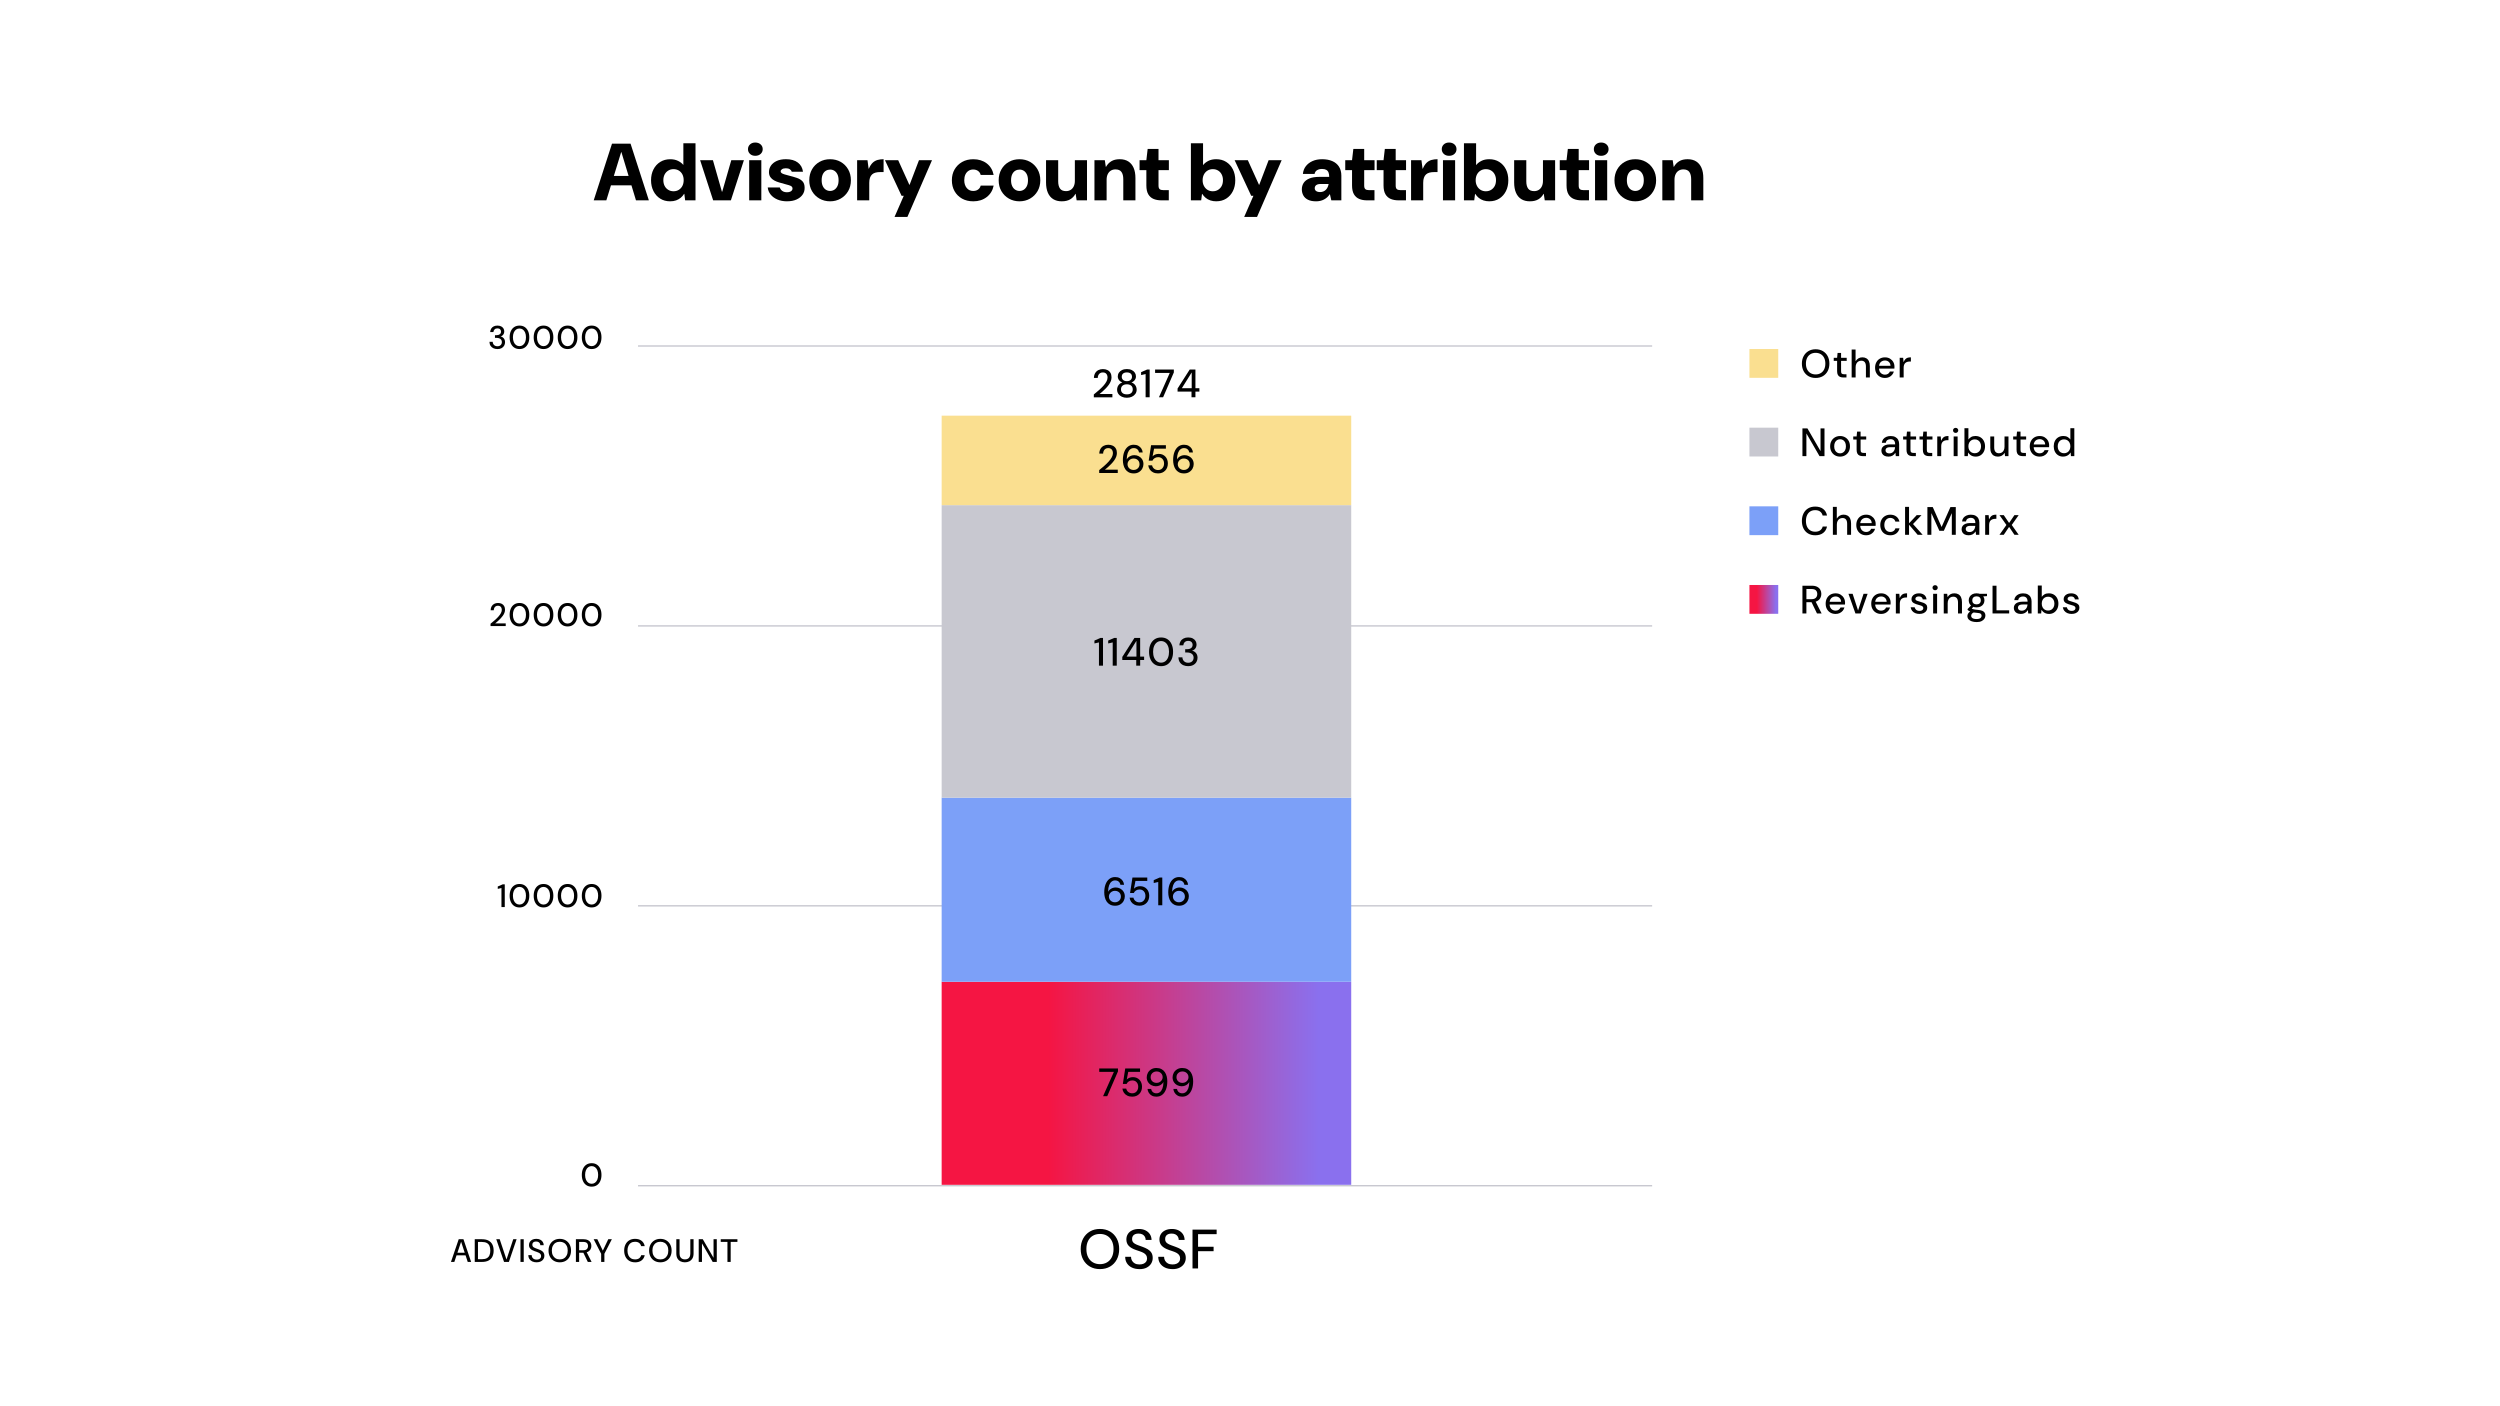 <?xml version="1.0" encoding="UTF-8"?><svg id="Layer_2" xmlns="http://www.w3.org/2000/svg" xmlns:xlink="http://www.w3.org/1999/xlink" viewBox="0 0 1920 1080"><defs><style>.cls-1{fill:none;stroke:#c8c8d0;stroke-miterlimit:10;stroke-width:1.08px;}.cls-2{fill:url(#New_Gradient_Swatch_6-2);}.cls-3{fill:#7ca0f8;}.cls-4{fill:url(#New_Gradient_Swatch_6);}.cls-5{fill:#c8c8d0;}.cls-6{fill:#fadf90;}</style><linearGradient id="New_Gradient_Swatch_6" x1="723.19" y1="831.97" x2="1037.75" y2="831.97" gradientUnits="userSpaceOnUse"><stop offset=".26" stop-color="#f51543"/><stop offset=".92" stop-color="#8a70ee"/></linearGradient><linearGradient id="New_Gradient_Swatch_6-2" x1="1343.56" y1="460.33" x2="1365.69" y2="460.33" xlink:href="#New_Gradient_Swatch_6"/></defs><path d="M455.97,153.86l14.05-43.53h14.24l14.06,43.53h-9.89l-11.19-37h-.19l-11.38,37h-9.7ZM462.87,142.35l2.42-7.21h22.89l2.36,7.21h-27.67Z"/><path d="M514.62,154.61c-2.86,0-5.39-.69-7.59-2.08-2.2-1.39-3.92-3.31-5.16-5.75-1.24-2.45-1.87-5.22-1.87-8.33s.62-5.94,1.87-8.36c1.24-2.43,2.97-4.33,5.19-5.72,2.22-1.39,4.78-2.08,7.68-2.08,2.24,0,4.22.41,5.94,1.24,1.72.83,3.1,1.89,4.14,3.17v-16.67h9.33v43.84h-7.96l-.62-4.98h-.19c-.71,1.16-1.58,2.17-2.61,3.02-1.04.85-2.22,1.51-3.54,1.99-1.33.48-2.86.71-4.6.71ZM517.29,146.89c1.53,0,2.89-.37,4.07-1.12,1.18-.75,2.09-1.75,2.74-3.02.64-1.26.96-2.73.96-4.38s-.32-3.12-.96-4.38c-.64-1.26-1.55-2.26-2.74-2.99-1.18-.72-2.56-1.09-4.14-1.09-1.49,0-2.84.37-4.04,1.12-1.2.75-2.12,1.75-2.77,3.02-.64,1.27-.96,2.71-.96,4.32s.32,3.12.96,4.38c.64,1.26,1.56,2.27,2.77,3.02,1.2.75,2.57,1.12,4.1,1.12Z"/><path d="M547.7,153.86l-10.01-30.85h9.83l6.9,24.19h.25l6.96-24.19h9.7l-10.01,30.85h-13.62Z"/><path d="M580.04,119.66c-1.66,0-3.01-.49-4.04-1.46-1.04-.97-1.55-2.19-1.55-3.64s.52-2.66,1.55-3.64c1.04-.97,2.38-1.46,4.04-1.46s3.08.49,4.14,1.46c1.06.97,1.58,2.19,1.58,3.64s-.53,2.66-1.58,3.64c-1.06.97-2.44,1.46-4.14,1.46ZM575.37,153.86v-30.85h9.33v30.85h-9.33Z"/><path d="M604.48,154.61c-2.82,0-5.31-.47-7.46-1.4-2.16-.93-3.88-2.2-5.16-3.79-1.29-1.6-2.03-3.41-2.24-5.44h9.27c.21.66.54,1.27,1,1.83.46.56,1.06,1.01,1.8,1.34.75.33,1.62.5,2.61.5s1.81-.13,2.46-.4c.64-.27,1.12-.62,1.43-1.06.31-.43.47-.88.47-1.34,0-.75-.24-1.31-.71-1.68-.48-.37-1.17-.69-2.08-.96-.91-.27-1.99-.57-3.23-.9-1.37-.37-2.77-.77-4.2-1.18-1.43-.41-2.74-.94-3.92-1.59-1.18-.64-2.14-1.48-2.86-2.52-.73-1.04-1.09-2.32-1.09-3.86,0-1.82.51-3.48,1.52-4.98,1.02-1.49,2.5-2.68,4.45-3.58,1.95-.89,4.31-1.34,7.09-1.34,3.81,0,6.85.86,9.11,2.58,2.26,1.72,3.58,4.07,3.95,7.06h-8.64c-.25-.83-.76-1.48-1.52-1.96-.77-.48-1.75-.71-2.95-.71-1.29,0-2.28.24-2.98.71-.71.48-1.06,1.03-1.06,1.65,0,.54.26,1,.78,1.37.52.37,1.24.69,2.18.96.93.27,2.02.57,3.26.9,2.32.58,4.39,1.18,6.22,1.8s3.28,1.5,4.35,2.64,1.62,2.79,1.62,4.94c.04,1.99-.49,3.76-1.59,5.32-1.1,1.55-2.65,2.79-4.66,3.7-2.01.91-4.41,1.37-7.18,1.37Z"/><path d="M637.5,154.61c-2.98,0-5.69-.69-8.12-2.08-2.43-1.39-4.34-3.3-5.75-5.72-1.41-2.42-2.11-5.21-2.11-8.36s.71-5.95,2.11-8.4,3.33-4.35,5.75-5.72c2.42-1.37,5.13-2.05,8.12-2.05s5.74.68,8.15,2.05c2.4,1.37,4.31,3.28,5.72,5.72s2.12,5.25,2.12,8.4-.71,5.94-2.12,8.36c-1.41,2.43-3.33,4.33-5.75,5.72-2.43,1.39-5.13,2.08-8.12,2.08ZM637.5,146.65c1.2,0,2.29-.31,3.27-.93.97-.62,1.76-1.53,2.36-2.74.6-1.2.9-2.71.9-4.54s-.3-3.35-.9-4.57c-.6-1.22-1.39-2.13-2.36-2.74-.97-.6-2.04-.9-3.2-.9s-2.3.3-3.3.9c-1,.6-1.78,1.51-2.36,2.74-.58,1.22-.87,2.75-.87,4.57s.29,3.29.87,4.51c.58,1.22,1.37,2.15,2.36,2.77,1,.62,2.07.93,3.23.93Z"/><path d="M658.27,153.86v-30.85h7.96l.87,6.53h.19c.83-1.95,1.79-3.45,2.89-4.51,1.1-1.06,2.36-1.78,3.79-2.18,1.43-.39,2.97-.59,4.63-.59v9.89h-2.55c-1.33,0-2.52.13-3.58.4-1.06.27-1.95.73-2.67,1.37-.73.64-1.27,1.5-1.65,2.58s-.56,2.38-.56,3.92v13.43h-9.33Z"/><path d="M687,166.61l7.09-16.23h-1.68l-12.75-27.36h10.14l8.58,18.91h.19l7.21-18.91h10.01l-18.91,43.59h-9.89Z"/><path d="M747.45,154.61c-3.28,0-6.15-.69-8.61-2.08s-4.38-3.3-5.75-5.72c-1.37-2.42-2.05-5.21-2.05-8.36s.69-5.93,2.08-8.33,3.32-4.31,5.78-5.72c2.47-1.41,5.34-2.11,8.61-2.11,4.06,0,7.49,1.07,10.29,3.2,2.8,2.14,4.57,5.09,5.32,8.86h-9.95c-.33-1.33-1.02-2.35-2.05-3.08s-2.28-1.09-3.73-1.09c-1.33,0-2.51.33-3.54,1-1.04.66-1.85,1.62-2.43,2.86-.58,1.24-.87,2.72-.87,4.42,0,1.24.17,2.36.5,3.36.33,1,.81,1.87,1.43,2.61.62.75,1.35,1.31,2.18,1.68s1.74.56,2.74.56,1.88-.16,2.64-.47c.77-.31,1.43-.78,1.99-1.4.56-.62.94-1.37,1.15-2.24h9.95c-.75,3.69-2.53,6.62-5.35,8.8s-6.26,3.26-10.32,3.26Z"/><path d="M782.96,154.61c-2.98,0-5.69-.69-8.12-2.08-2.43-1.39-4.34-3.3-5.75-5.72-1.41-2.42-2.11-5.21-2.11-8.36s.71-5.95,2.11-8.4,3.33-4.35,5.75-5.72c2.42-1.37,5.13-2.05,8.12-2.05s5.74.68,8.15,2.05c2.4,1.37,4.31,3.28,5.72,5.72s2.12,5.25,2.12,8.4-.71,5.94-2.12,8.36c-1.41,2.43-3.33,4.33-5.75,5.72-2.43,1.39-5.13,2.08-8.12,2.08ZM782.96,146.65c1.2,0,2.29-.31,3.27-.93.97-.62,1.76-1.53,2.36-2.74.6-1.2.9-2.71.9-4.54s-.3-3.35-.9-4.57c-.6-1.22-1.39-2.13-2.36-2.74-.97-.6-2.04-.9-3.2-.9s-2.3.3-3.3.9c-1,.6-1.78,1.51-2.36,2.74-.58,1.22-.87,2.75-.87,4.57s.29,3.29.87,4.51c.58,1.22,1.37,2.15,2.36,2.77,1,.62,2.07.93,3.23.93Z"/><path d="M815.42,154.61c-2.57,0-4.76-.56-6.56-1.68-1.8-1.12-3.17-2.76-4.1-4.91-.93-2.16-1.4-4.79-1.4-7.9v-17.1h9.33v16.23c0,2.4.47,4.26,1.4,5.57.93,1.31,2.48,1.96,4.63,1.96,1.33,0,2.5-.31,3.51-.93,1.02-.62,1.81-1.52,2.39-2.71s.87-2.58.87-4.2v-15.92h9.33v30.85h-7.96l-.75-4.98h-.19c-.95,1.78-2.29,3.18-4.01,4.2s-3.89,1.52-6.5,1.52Z"/><path d="M840.54,153.86v-30.85h7.96l.75,5.1h.19c1-1.82,2.35-3.25,4.07-4.29,1.72-1.04,3.87-1.55,6.44-1.55s4.81.57,6.59,1.71c1.78,1.14,3.14,2.78,4.07,4.91.93,2.14,1.4,4.76,1.4,7.87v17.1h-9.33v-16.23c0-2.4-.47-4.26-1.4-5.57-.93-1.31-2.48-1.96-4.63-1.96-1.33,0-2.5.31-3.51.93-1.02.62-1.81,1.52-2.39,2.71-.58,1.18-.87,2.6-.87,4.26v15.86h-9.33Z"/><path d="M891.91,153.86c-2.28,0-4.28-.36-6-1.09-1.72-.73-3.07-1.92-4.04-3.58-.97-1.66-1.46-3.92-1.46-6.78v-11.75h-5.22v-7.65h5.22l1-8.64h8.33v8.64h7.96v7.65h-7.96v11.88c0,1.29.29,2.19.87,2.71.58.52,1.53.78,2.86.78h4.17v7.84h-5.72Z"/><path d="M934.14,154.61c-1.66,0-3.17-.23-4.54-.68-1.37-.46-2.57-1.11-3.61-1.96-1.04-.85-1.93-1.86-2.67-3.02h-.19l-.62,4.91h-7.9v-43.84h9.33v16.79c1-1.28,2.34-2.36,4.04-3.23,1.7-.87,3.71-1.31,6.03-1.31,2.94,0,5.51.69,7.71,2.08,2.2,1.39,3.91,3.3,5.13,5.72,1.22,2.42,1.83,5.21,1.83,8.36s-.61,5.94-1.83,8.36c-1.22,2.43-2.92,4.33-5.1,5.72s-4.72,2.08-7.62,2.08ZM931.46,146.89c1.53,0,2.89-.37,4.07-1.12,1.18-.75,2.09-1.74,2.74-2.98.64-1.24.96-2.71.96-4.42s-.32-3.07-.96-4.35c-.64-1.28-1.55-2.29-2.74-3.02-1.18-.72-2.54-1.09-4.07-1.09s-2.89.36-4.07,1.09c-1.18.73-2.11,1.72-2.77,2.99-.66,1.26-1,2.75-1,4.45s.33,3.07,1,4.35c.66,1.29,1.59,2.29,2.77,3.02,1.18.73,2.54,1.09,4.07,1.09Z"/><path d="M955.53,166.61l7.09-16.23h-1.68l-12.75-27.36h10.14l8.58,18.91h.19l7.21-18.91h10.01l-18.91,43.59h-9.89Z"/><path d="M1010.63,154.61c-2.49,0-4.54-.42-6.16-1.24-1.62-.83-2.8-1.94-3.54-3.33s-1.12-2.93-1.12-4.63c0-1.87.47-3.51,1.4-4.94.93-1.43,2.39-2.56,4.38-3.39,1.99-.83,4.54-1.24,7.65-1.24h7.59c0-1.41-.19-2.56-.56-3.45s-.96-1.55-1.77-1.99-1.88-.65-3.2-.65c-1.45,0-2.71.31-3.76.93-1.06.62-1.71,1.6-1.96,2.92h-8.96c.21-2.28.95-4.26,2.24-5.94s3-3,5.13-3.95c2.13-.95,4.59-1.43,7.37-1.43,2.99,0,5.59.48,7.8,1.43,2.22.95,3.94,2.37,5.16,4.26,1.22,1.89,1.83,4.2,1.83,6.93v18.97h-7.71l-1.06-4.66h-.19c-.58.91-1.24,1.7-1.99,2.36-.75.66-1.57,1.22-2.46,1.68-.89.46-1.84.8-2.86,1.03-1.02.23-2.1.34-3.26.34ZM1013.74,147.52c1,0,1.88-.17,2.64-.5.77-.33,1.42-.78,1.96-1.34.54-.56.97-1.21,1.31-1.96s.58-1.55.75-2.43h-6.03c-1.08,0-1.96.14-2.64.4-.68.27-1.19.64-1.52,1.12-.33.48-.5,1.05-.5,1.71s.17,1.21.5,1.65c.33.44.81.77,1.43,1,.62.23,1.33.34,2.12.34Z"/><path d="M1049.87,153.86c-2.28,0-4.28-.36-6-1.09-1.72-.73-3.07-1.92-4.04-3.58-.97-1.66-1.46-3.92-1.46-6.78v-11.75h-5.22v-7.65h5.22l1-8.64h8.33v8.64h7.96v7.65h-7.96v11.88c0,1.29.29,2.19.87,2.71.58.52,1.53.78,2.86.78h4.17v7.84h-5.72Z"/><path d="M1074.06,153.86c-2.28,0-4.28-.36-6-1.09-1.72-.73-3.07-1.92-4.04-3.58-.97-1.66-1.46-3.92-1.46-6.78v-11.75h-5.22v-7.65h5.22l1-8.64h8.33v8.64h7.96v7.65h-7.96v11.88c0,1.29.29,2.19.87,2.71.58.52,1.53.78,2.86.78h4.17v7.84h-5.72Z"/><path d="M1083.7,153.86v-30.85h7.96l.87,6.53h.19c.83-1.95,1.79-3.45,2.89-4.51,1.1-1.06,2.36-1.78,3.79-2.18,1.43-.39,2.97-.59,4.63-.59v9.89h-2.55c-1.33,0-2.52.13-3.58.4-1.06.27-1.95.73-2.67,1.37-.73.64-1.27,1.5-1.65,2.58s-.56,2.38-.56,3.92v13.43h-9.33Z"/><path d="M1112.87,119.66c-1.66,0-3.01-.49-4.04-1.46-1.04-.97-1.55-2.19-1.55-3.64s.52-2.66,1.55-3.64c1.04-.97,2.38-1.46,4.04-1.46s3.08.49,4.14,1.46c1.06.97,1.58,2.19,1.58,3.64s-.53,2.66-1.58,3.64c-1.06.97-2.44,1.46-4.14,1.46ZM1108.2,153.86v-30.85h9.33v30.85h-9.33Z"/><path d="M1143.84,154.61c-1.66,0-3.17-.23-4.54-.68-1.37-.46-2.57-1.11-3.61-1.96-1.04-.85-1.93-1.86-2.67-3.02h-.19l-.62,4.91h-7.9v-43.84h9.33v16.79c1-1.28,2.34-2.36,4.04-3.23,1.7-.87,3.71-1.31,6.03-1.31,2.94,0,5.51.69,7.71,2.08,2.2,1.39,3.91,3.3,5.13,5.72,1.22,2.42,1.83,5.21,1.83,8.36s-.61,5.94-1.83,8.36c-1.22,2.43-2.92,4.33-5.1,5.72s-4.72,2.08-7.62,2.08ZM1141.16,146.89c1.53,0,2.89-.37,4.07-1.12,1.18-.75,2.09-1.74,2.74-2.98.64-1.24.96-2.71.96-4.42s-.32-3.07-.96-4.35c-.64-1.28-1.55-2.29-2.74-3.02-1.18-.72-2.54-1.09-4.07-1.09s-2.89.36-4.07,1.09c-1.18.73-2.11,1.72-2.77,2.99-.66,1.26-1,2.75-1,4.45s.33,3.07,1,4.35c.66,1.29,1.59,2.29,2.77,3.02,1.18.73,2.54,1.09,4.07,1.09Z"/><path d="M1174.93,154.61c-2.57,0-4.76-.56-6.56-1.68-1.8-1.12-3.17-2.76-4.1-4.91-.93-2.16-1.4-4.79-1.4-7.9v-17.1h9.33v16.23c0,2.4.47,4.26,1.4,5.57.93,1.31,2.48,1.96,4.63,1.96,1.33,0,2.5-.31,3.51-.93,1.02-.62,1.81-1.52,2.39-2.71s.87-2.58.87-4.2v-15.92h9.33v30.85h-7.96l-.75-4.98h-.19c-.95,1.78-2.29,3.18-4.01,4.2s-3.89,1.52-6.5,1.52Z"/><path d="M1214.61,153.86c-2.28,0-4.28-.36-6-1.09-1.72-.73-3.07-1.92-4.04-3.58-.97-1.66-1.46-3.92-1.46-6.78v-11.75h-5.22v-7.65h5.22l1-8.64h8.33v8.64h7.96v7.65h-7.96v11.88c0,1.29.29,2.19.87,2.71.58.52,1.53.78,2.86.78h4.17v7.84h-5.72Z"/><path d="M1229.66,119.66c-1.66,0-3.01-.49-4.04-1.46-1.04-.97-1.55-2.19-1.55-3.64s.52-2.66,1.55-3.64c1.04-.97,2.38-1.46,4.04-1.46s3.08.49,4.14,1.46c1.06.97,1.58,2.19,1.58,3.64s-.53,2.66-1.58,3.64c-1.06.97-2.44,1.46-4.14,1.46ZM1224.99,153.86v-30.85h9.33v30.85h-9.33Z"/><path d="M1255.9,154.61c-2.98,0-5.69-.69-8.12-2.08-2.43-1.39-4.34-3.3-5.75-5.72-1.41-2.42-2.11-5.21-2.11-8.36s.71-5.95,2.11-8.4,3.33-4.35,5.75-5.72c2.42-1.37,5.13-2.05,8.12-2.05s5.74.68,8.15,2.05c2.4,1.37,4.31,3.28,5.72,5.72s2.12,5.25,2.12,8.4-.71,5.94-2.12,8.36c-1.41,2.43-3.33,4.33-5.75,5.72-2.43,1.39-5.13,2.08-8.12,2.08ZM1255.9,146.65c1.2,0,2.29-.31,3.27-.93.97-.62,1.76-1.53,2.36-2.74.6-1.2.9-2.71.9-4.54s-.3-3.35-.9-4.57c-.6-1.22-1.39-2.13-2.36-2.74-.97-.6-2.04-.9-3.2-.9s-2.3.3-3.3.9c-1,.6-1.78,1.51-2.36,2.74-.58,1.22-.87,2.75-.87,4.57s.29,3.29.87,4.51c.58,1.22,1.37,2.15,2.36,2.77,1,.62,2.07.93,3.23.93Z"/><path d="M1276.67,153.86v-30.85h7.96l.75,5.1h.19c1-1.82,2.35-3.25,4.07-4.29,1.72-1.04,3.87-1.55,6.44-1.55s4.81.57,6.59,1.71c1.78,1.14,3.14,2.78,4.07,4.91.93,2.14,1.4,4.76,1.4,7.87v17.1h-9.33v-16.23c0-2.4-.47-4.26-1.4-5.57-.93-1.31-2.48-1.96-4.63-1.96-1.33,0-2.5.31-3.51.93-1.02.62-1.81,1.52-2.39,2.71-.58,1.18-.87,2.6-.87,4.26v15.86h-9.33Z"/><path d="M844.72,974.67c-2.9,0-5.45-.65-7.67-1.94s-3.95-3.09-5.2-5.41c-1.25-2.31-1.87-5-1.87-8.07s.62-5.71,1.87-8.03c1.25-2.31,2.98-4.12,5.2-5.43s4.77-1.96,7.67-1.96,5.58.65,7.79,1.96c2.21,1.31,3.94,3.12,5.17,5.43s1.85,4.99,1.85,8.03-.62,5.76-1.85,8.07-2.96,4.12-5.17,5.41c-2.21,1.29-4.81,1.94-7.79,1.94ZM844.77,970.88c2.07,0,3.9-.47,5.47-1.41,1.58-.94,2.8-2.27,3.66-4s1.3-3.8,1.3-6.22-.43-4.49-1.3-6.22c-.87-1.73-2.09-3.06-3.66-3.98-1.58-.92-3.4-1.38-5.47-1.38s-3.9.46-5.47,1.38c-1.58.92-2.8,2.25-3.66,3.98-.87,1.73-1.3,3.81-1.3,6.22s.43,4.49,1.3,6.22,2.09,3.07,3.66,4c1.58.94,3.4,1.41,5.47,1.41Z"/><path d="M875.09,974.67c-2.19,0-4.1-.39-5.75-1.17s-2.92-1.88-3.83-3.3c-.91-1.42-1.36-3.08-1.36-4.98h4.47c0,1.08.25,2.07.75,2.96s1.22,1.6,2.17,2.13c.95.53,2.14.79,3.56.79,1.16,0,2.18-.18,3.05-.53.87-.36,1.55-.87,2.04-1.55.5-.68.75-1.5.75-2.47,0-1.05-.24-1.92-.72-2.6-.48-.68-1.13-1.25-1.94-1.7-.81-.45-1.73-.85-2.75-1.19-1.02-.34-2.07-.7-3.15-1.07-2.47-.85-4.31-1.92-5.52-3.19-1.21-1.28-1.81-2.9-1.81-4.86,0-1.62.39-3.03,1.17-4.24.78-1.21,1.9-2.15,3.34-2.83,1.45-.68,3.15-1.02,5.11-1.02s3.61.36,5.05,1.07c1.43.71,2.56,1.69,3.39,2.94.82,1.25,1.25,2.71,1.28,4.39h-4.51c0-.91-.21-1.73-.64-2.47s-1.04-1.32-1.83-1.75c-.8-.43-1.78-.64-2.94-.64-.97-.03-1.83.11-2.6.41-.77.3-1.36.76-1.79,1.38-.43.62-.64,1.42-.64,2.39,0,.88.18,1.6.53,2.15.35.55.88,1.04,1.58,1.45.7.41,1.54.8,2.53,1.17.99.37,2.13.78,3.41,1.24,1.45.51,2.76,1.12,3.94,1.81,1.18.7,2.12,1.58,2.81,2.64.7,1.06,1.04,2.44,1.04,4.11,0,1.5-.38,2.9-1.15,4.2s-1.9,2.34-3.41,3.15c-1.51.81-3.38,1.21-5.62,1.21Z"/><path d="M900.48,974.67c-2.19,0-4.1-.39-5.75-1.17s-2.92-1.88-3.83-3.3c-.91-1.42-1.36-3.08-1.36-4.98h4.47c0,1.08.25,2.07.75,2.96s1.22,1.6,2.17,2.13c.95.53,2.14.79,3.56.79,1.16,0,2.18-.18,3.05-.53.87-.36,1.55-.87,2.04-1.55.5-.68.75-1.5.75-2.47,0-1.05-.24-1.92-.72-2.6-.48-.68-1.13-1.25-1.94-1.7-.81-.45-1.73-.85-2.75-1.19-1.02-.34-2.07-.7-3.15-1.07-2.47-.85-4.31-1.92-5.52-3.19-1.21-1.28-1.81-2.9-1.81-4.86,0-1.62.39-3.03,1.17-4.24.78-1.21,1.9-2.15,3.34-2.83,1.45-.68,3.15-1.02,5.11-1.02s3.61.36,5.05,1.07c1.43.71,2.56,1.69,3.39,2.94.82,1.25,1.25,2.71,1.28,4.39h-4.51c0-.91-.21-1.73-.64-2.47s-1.04-1.32-1.83-1.75c-.8-.43-1.78-.64-2.94-.64-.97-.03-1.83.11-2.6.41-.77.3-1.36.76-1.79,1.38-.43.62-.64,1.42-.64,2.39,0,.88.18,1.6.53,2.15.35.55.88,1.04,1.58,1.45.7.41,1.54.8,2.53,1.17.99.37,2.13.78,3.41,1.24,1.45.51,2.76,1.12,3.94,1.81,1.18.7,2.12,1.58,2.81,2.64.7,1.06,1.04,2.44,1.04,4.11,0,1.5-.38,2.9-1.15,4.2s-1.9,2.34-3.41,3.15c-1.51.81-3.38,1.21-5.62,1.21Z"/><path d="M915.85,974.16v-29.81h18.53v3.49h-14.27v9.67h11.93v3.41h-11.93v13.25h-4.26Z"/><path d="M454.4,911.35c-1.58,0-2.93-.38-4.06-1.13s-2-1.81-2.6-3.16c-.61-1.35-.91-2.93-.91-4.72s.3-3.37.91-4.72c.61-1.35,1.47-2.41,2.6-3.16,1.13-.75,2.48-1.13,4.06-1.13s2.93.38,4.05,1.13c1.12.76,1.98,1.81,2.58,3.16.6,1.35.9,2.93.9,4.72s-.3,3.37-.91,4.72c-.61,1.35-1.47,2.41-2.59,3.16-1.12.76-2.46,1.13-4.02,1.13ZM454.37,909.14c.98,0,1.85-.27,2.6-.82.75-.55,1.34-1.33,1.77-2.34.42-1.01.63-2.22.63-3.64s-.21-2.62-.63-3.63c-.42-1.01-1.01-1.79-1.77-2.33-.76-.54-1.62-.81-2.6-.81s-1.82.27-2.58.81c-.76.54-1.35,1.32-1.78,2.33s-.65,2.22-.65,3.63.22,2.62.65,3.64c.43,1.01,1.02,1.79,1.78,2.34.75.55,1.61.82,2.58.82Z"/><path d="M385.12,696.62v-14.62l-2.84.65v-1.82l3.76-1.64h1.62v17.43h-2.54Z"/><path d="M398.97,696.92c-1.58,0-2.93-.38-4.06-1.13s-2-1.81-2.6-3.16c-.61-1.35-.91-2.93-.91-4.72s.3-3.37.91-4.72c.61-1.35,1.47-2.41,2.6-3.16,1.13-.75,2.48-1.13,4.06-1.13s2.93.38,4.05,1.13c1.12.76,1.98,1.81,2.58,3.16.6,1.35.9,2.93.9,4.72s-.3,3.37-.91,4.72c-.61,1.35-1.47,2.41-2.59,3.16-1.12.76-2.46,1.13-4.02,1.13ZM398.94,694.71c.98,0,1.85-.27,2.6-.82.75-.55,1.34-1.33,1.77-2.34.42-1.01.63-2.22.63-3.64s-.21-2.62-.63-3.63c-.42-1.01-1.01-1.79-1.77-2.33-.76-.54-1.62-.81-2.6-.81s-1.82.27-2.58.81c-.76.54-1.35,1.32-1.78,2.33s-.65,2.22-.65,3.63.22,2.62.65,3.64c.43,1.01,1.02,1.79,1.78,2.34.75.55,1.61.82,2.58.82Z"/><path d="M417.44,696.92c-1.58,0-2.93-.38-4.06-1.13s-2-1.81-2.6-3.16c-.61-1.35-.91-2.93-.91-4.72s.3-3.37.91-4.72c.61-1.35,1.47-2.41,2.6-3.16,1.13-.75,2.48-1.13,4.06-1.13s2.93.38,4.05,1.13c1.12.76,1.98,1.81,2.58,3.16.6,1.35.9,2.93.9,4.72s-.3,3.37-.91,4.72c-.61,1.35-1.47,2.41-2.59,3.16-1.12.76-2.46,1.13-4.02,1.13ZM417.42,694.71c.98,0,1.85-.27,2.6-.82.75-.55,1.34-1.33,1.77-2.34.42-1.01.63-2.22.63-3.64s-.21-2.62-.63-3.63c-.42-1.01-1.01-1.79-1.77-2.33-.76-.54-1.62-.81-2.6-.81s-1.82.27-2.58.81c-.76.54-1.35,1.32-1.78,2.33s-.65,2.22-.65,3.63.22,2.62.65,3.64c.43,1.01,1.02,1.79,1.78,2.34.75.55,1.61.82,2.58.82Z"/><path d="M435.92,696.92c-1.58,0-2.93-.38-4.06-1.13s-2-1.81-2.6-3.16c-.61-1.35-.91-2.93-.91-4.72s.3-3.37.91-4.72c.61-1.35,1.47-2.41,2.6-3.16,1.13-.75,2.48-1.13,4.06-1.13s2.93.38,4.05,1.13c1.12.76,1.98,1.81,2.58,3.16.6,1.35.9,2.93.9,4.72s-.3,3.37-.91,4.72c-.61,1.35-1.47,2.41-2.59,3.16-1.12.76-2.46,1.13-4.02,1.13ZM435.89,694.71c.98,0,1.85-.27,2.6-.82.75-.55,1.34-1.33,1.77-2.34.42-1.01.63-2.22.63-3.64s-.21-2.62-.63-3.63c-.42-1.01-1.01-1.79-1.77-2.33-.76-.54-1.62-.81-2.6-.81s-1.82.27-2.58.81c-.76.54-1.35,1.32-1.78,2.33s-.65,2.22-.65,3.63.22,2.62.65,3.64c.43,1.01,1.02,1.79,1.78,2.34.75.55,1.61.82,2.58.82Z"/><path d="M454.4,696.92c-1.58,0-2.93-.38-4.06-1.13s-2-1.81-2.6-3.16c-.61-1.35-.91-2.93-.91-4.72s.3-3.37.91-4.72c.61-1.35,1.47-2.41,2.6-3.16,1.13-.75,2.48-1.13,4.06-1.13s2.93.38,4.05,1.13c1.12.76,1.98,1.81,2.58,3.16.6,1.35.9,2.93.9,4.72s-.3,3.37-.91,4.72c-.61,1.35-1.47,2.41-2.59,3.16-1.12.76-2.46,1.13-4.02,1.13ZM454.37,694.71c.98,0,1.85-.27,2.6-.82.75-.55,1.34-1.33,1.77-2.34.42-1.01.63-2.22.63-3.64s-.21-2.62-.63-3.63c-.42-1.01-1.01-1.79-1.77-2.33-.76-.54-1.62-.81-2.6-.81s-1.82.27-2.58.81c-.76.54-1.35,1.32-1.78,2.33s-.65,2.22-.65,3.63.22,2.62.65,3.64c.43,1.01,1.02,1.79,1.78,2.34.75.55,1.61.82,2.58.82Z"/><path d="M376.73,480.81v-1.79c1.13-.9,2.21-1.8,3.25-2.71,1.04-.91,1.96-1.82,2.78-2.73.81-.91,1.45-1.79,1.92-2.67.46-.87.7-1.71.7-2.5,0-.56-.1-1.09-.29-1.57-.19-.48-.5-.88-.93-1.18-.43-.31-1.01-.46-1.74-.46s-1.28.16-1.76.47c-.47.32-.83.73-1.07,1.26-.24.52-.36,1.1-.36,1.73h-2.42c.03-1.19.29-2.21.79-3.04.49-.83,1.16-1.46,2-1.89s1.8-.65,2.86-.65,2.05.2,2.86.61c.81.41,1.44,1,1.88,1.77.44.77.66,1.71.66,2.83,0,.8-.15,1.59-.46,2.38-.31.79-.73,1.56-1.27,2.3-.54.75-1.14,1.46-1.81,2.15-.66.69-1.34,1.34-2.03,1.96-.69.61-1.35,1.17-1.98,1.67h8.09v2.07h-11.68Z"/><path d="M398.97,481.11c-1.58,0-2.93-.38-4.06-1.13s-2-1.81-2.6-3.16c-.61-1.35-.91-2.93-.91-4.72s.3-3.37.91-4.72c.61-1.35,1.47-2.41,2.6-3.16,1.13-.75,2.48-1.13,4.06-1.13s2.93.38,4.05,1.13c1.12.76,1.98,1.81,2.58,3.16.6,1.35.9,2.93.9,4.72s-.3,3.37-.91,4.72c-.61,1.35-1.47,2.41-2.59,3.16-1.12.76-2.46,1.13-4.02,1.13ZM398.94,478.9c.98,0,1.85-.27,2.6-.82.75-.55,1.34-1.33,1.77-2.34.42-1.01.63-2.22.63-3.64s-.21-2.62-.63-3.63c-.42-1.01-1.01-1.79-1.77-2.33-.76-.54-1.62-.81-2.6-.81s-1.82.27-2.58.81c-.76.54-1.35,1.32-1.78,2.33s-.65,2.22-.65,3.63.22,2.62.65,3.64c.43,1.01,1.02,1.79,1.78,2.34.75.55,1.61.82,2.58.82Z"/><path d="M417.44,481.11c-1.58,0-2.93-.38-4.06-1.13s-2-1.81-2.6-3.16c-.61-1.35-.91-2.93-.91-4.72s.3-3.37.91-4.72c.61-1.35,1.47-2.41,2.6-3.16,1.13-.75,2.48-1.13,4.06-1.13s2.93.38,4.05,1.13c1.12.76,1.98,1.81,2.58,3.16.6,1.35.9,2.93.9,4.72s-.3,3.37-.91,4.72c-.61,1.35-1.47,2.41-2.59,3.16-1.12.76-2.46,1.13-4.02,1.13ZM417.42,478.9c.98,0,1.85-.27,2.6-.82.75-.55,1.34-1.33,1.77-2.34.42-1.01.63-2.22.63-3.64s-.21-2.62-.63-3.63c-.42-1.01-1.01-1.79-1.77-2.33-.76-.54-1.62-.81-2.6-.81s-1.82.27-2.58.81c-.76.54-1.35,1.32-1.78,2.33s-.65,2.22-.65,3.63.22,2.62.65,3.64c.43,1.01,1.02,1.79,1.78,2.34.75.55,1.61.82,2.58.82Z"/><path d="M435.92,481.11c-1.58,0-2.93-.38-4.06-1.13s-2-1.81-2.6-3.16c-.61-1.35-.91-2.93-.91-4.72s.3-3.37.91-4.72c.61-1.35,1.47-2.41,2.6-3.16,1.13-.75,2.48-1.13,4.06-1.13s2.93.38,4.05,1.13c1.12.76,1.98,1.81,2.58,3.16.6,1.35.9,2.93.9,4.72s-.3,3.37-.91,4.72c-.61,1.35-1.47,2.41-2.59,3.16-1.12.76-2.46,1.13-4.02,1.13ZM435.89,478.9c.98,0,1.85-.27,2.6-.82.75-.55,1.34-1.33,1.77-2.34.42-1.01.63-2.22.63-3.64s-.21-2.62-.63-3.63c-.42-1.01-1.01-1.79-1.77-2.33-.76-.54-1.62-.81-2.6-.81s-1.82.27-2.58.81c-.76.54-1.35,1.32-1.78,2.33s-.65,2.22-.65,3.63.22,2.62.65,3.64c.43,1.01,1.02,1.79,1.78,2.34.75.55,1.61.82,2.58.82Z"/><path d="M454.4,481.11c-1.58,0-2.93-.38-4.06-1.13s-2-1.81-2.6-3.16c-.61-1.35-.91-2.93-.91-4.72s.3-3.37.91-4.72c.61-1.35,1.47-2.41,2.6-3.16,1.13-.75,2.48-1.13,4.06-1.13s2.93.38,4.05,1.13c1.12.76,1.98,1.81,2.58,3.16.6,1.35.9,2.93.9,4.72s-.3,3.37-.91,4.72c-.61,1.35-1.47,2.41-2.59,3.16-1.12.76-2.46,1.13-4.02,1.13ZM454.37,478.9c.98,0,1.85-.27,2.6-.82.75-.55,1.34-1.33,1.77-2.34.42-1.01.63-2.22.63-3.64s-.21-2.62-.63-3.63c-.42-1.01-1.01-1.79-1.77-2.33-.76-.54-1.62-.81-2.6-.81s-1.82.27-2.58.81c-.76.54-1.35,1.32-1.78,2.33s-.65,2.22-.65,3.63.22,2.62.65,3.64c.43,1.01,1.02,1.79,1.78,2.34.75.55,1.61.82,2.58.82Z"/><path d="M382.03,268.07c-1.13,0-2.15-.2-3.06-.61-.91-.41-1.64-1.02-2.19-1.84-.55-.82-.84-1.85-.87-3.1h2.49c.02.63.17,1.2.46,1.72.29.51.7.93,1.23,1.23.53.31,1.18.46,1.94.46s1.35-.14,1.85-.42c.51-.28.89-.66,1.16-1.15s.4-1.02.4-1.62c0-.75-.18-1.36-.54-1.83-.36-.47-.84-.83-1.46-1.07-.61-.24-1.29-.36-2.02-.36h-1.29v-2.07h1.29c1.01,0,1.83-.24,2.44-.72.61-.48.92-1.15.92-2.02,0-.73-.24-1.33-.71-1.79-.47-.46-1.17-.7-2.08-.7s-1.61.27-2.14.8-.84,1.2-.92,2.02h-2.47c.05-.98.31-1.85.77-2.6.46-.75,1.11-1.34,1.93-1.74.82-.41,1.77-.61,2.85-.61,1.15,0,2.11.2,2.89.61.78.41,1.37.95,1.77,1.63s.6,1.42.6,2.22c0,.61-.11,1.18-.34,1.71-.22.52-.55.98-.97,1.36-.42.38-.94.65-1.56.8.68.13,1.28.39,1.8.79.52.39.93.89,1.23,1.51.3.61.45,1.32.45,2.12,0,.95-.22,1.82-.67,2.63-.45.81-1.11,1.45-1.98,1.94-.87.49-1.95.73-3.22.73Z"/><path d="M398.97,268.07c-1.58,0-2.93-.38-4.06-1.13s-2-1.81-2.6-3.16c-.61-1.35-.91-2.93-.91-4.72s.3-3.37.91-4.72c.61-1.35,1.47-2.41,2.6-3.16,1.13-.75,2.48-1.13,4.06-1.13s2.93.38,4.05,1.13c1.12.76,1.98,1.81,2.58,3.16.6,1.35.9,2.93.9,4.72s-.3,3.37-.91,4.72c-.61,1.35-1.47,2.41-2.59,3.16-1.12.76-2.46,1.13-4.02,1.13ZM398.94,265.85c.98,0,1.85-.27,2.6-.82.75-.55,1.34-1.33,1.77-2.34.42-1.01.63-2.22.63-3.64s-.21-2.62-.63-3.63c-.42-1.01-1.01-1.79-1.77-2.33-.76-.54-1.62-.81-2.6-.81s-1.82.27-2.58.81c-.76.54-1.35,1.32-1.78,2.33s-.65,2.22-.65,3.63.22,2.62.65,3.64c.43,1.01,1.02,1.79,1.78,2.34.75.55,1.61.82,2.58.82Z"/><path d="M417.44,268.07c-1.58,0-2.93-.38-4.06-1.13s-2-1.81-2.6-3.16c-.61-1.35-.91-2.93-.91-4.72s.3-3.37.91-4.72c.61-1.35,1.47-2.41,2.6-3.16,1.13-.75,2.48-1.13,4.06-1.13s2.93.38,4.05,1.13c1.12.76,1.98,1.81,2.58,3.16.6,1.35.9,2.93.9,4.72s-.3,3.37-.91,4.72c-.61,1.35-1.47,2.41-2.59,3.16-1.12.76-2.46,1.13-4.02,1.13ZM417.42,265.85c.98,0,1.85-.27,2.6-.82.75-.55,1.34-1.33,1.77-2.34.42-1.01.63-2.22.63-3.64s-.21-2.62-.63-3.63c-.42-1.01-1.01-1.79-1.77-2.33-.76-.54-1.62-.81-2.6-.81s-1.82.27-2.58.81c-.76.54-1.35,1.32-1.78,2.33s-.65,2.22-.65,3.63.22,2.62.65,3.64c.43,1.01,1.02,1.79,1.78,2.34.75.55,1.61.82,2.58.82Z"/><path d="M435.92,268.07c-1.58,0-2.93-.38-4.06-1.13s-2-1.81-2.6-3.16c-.61-1.35-.91-2.93-.91-4.72s.3-3.37.91-4.72c.61-1.35,1.47-2.41,2.6-3.16,1.13-.75,2.48-1.13,4.06-1.13s2.93.38,4.05,1.13c1.12.76,1.98,1.81,2.58,3.16.6,1.35.9,2.93.9,4.72s-.3,3.37-.91,4.72c-.61,1.35-1.47,2.41-2.59,3.16-1.12.76-2.46,1.13-4.02,1.13ZM435.89,265.85c.98,0,1.85-.27,2.6-.82.75-.55,1.34-1.33,1.77-2.34.42-1.01.63-2.22.63-3.64s-.21-2.62-.63-3.63c-.42-1.01-1.01-1.79-1.77-2.33-.76-.54-1.62-.81-2.6-.81s-1.82.27-2.58.81c-.76.54-1.35,1.32-1.78,2.33s-.65,2.22-.65,3.63.22,2.62.65,3.64c.43,1.01,1.02,1.79,1.78,2.34.75.55,1.61.82,2.58.82Z"/><path d="M454.4,268.07c-1.58,0-2.93-.38-4.06-1.13s-2-1.81-2.6-3.16c-.61-1.35-.91-2.93-.91-4.72s.3-3.37.91-4.72c.61-1.35,1.47-2.41,2.6-3.16,1.13-.75,2.48-1.13,4.06-1.13s2.93.38,4.05,1.13c1.12.76,1.98,1.81,2.58,3.16.6,1.35.9,2.93.9,4.72s-.3,3.37-.91,4.72c-.61,1.35-1.47,2.41-2.59,3.16-1.12.76-2.46,1.13-4.02,1.13ZM454.37,265.85c.98,0,1.85-.27,2.6-.82.75-.55,1.34-1.33,1.77-2.34.42-1.01.63-2.22.63-3.64s-.21-2.62-.63-3.63c-.42-1.01-1.01-1.79-1.77-2.33-.76-.54-1.62-.81-2.6-.81s-1.82.27-2.58.81c-.76.54-1.35,1.32-1.78,2.33s-.65,2.22-.65,3.63.22,2.62.65,3.64c.43,1.01,1.02,1.79,1.78,2.34.75.55,1.61.82,2.58.82Z"/><path d="M346.34,969.16l5.95-17.43h3.64l5.9,17.43h-2.62l-5.05-15.41h-.07l-5.16,15.41h-2.59ZM349.23,964.1l.7-1.99h8.19l.67,1.99h-9.56Z"/><path d="M364.6,969.16v-17.43h5.58c2.03,0,3.7.36,5.03,1.07,1.33.71,2.31,1.72,2.95,3.03.64,1.3.96,2.85.96,4.64s-.32,3.34-.96,4.63-1.62,2.29-2.95,3c-1.33.71-3,1.06-5.03,1.06h-5.58ZM367.09,967.07h2.99c1.61,0,2.89-.27,3.83-.8s1.62-1.29,2.03-2.28c.41-.99.61-2.16.61-3.52s-.2-2.57-.61-3.56c-.41-1-1.08-1.76-2.03-2.29s-2.23-.8-3.83-.8h-2.99v13.25Z"/><path d="M387.11,969.16l-5.98-17.43h2.64l5.18,15.49h.08l5.13-15.49h2.59l-5.93,17.43h-3.71Z"/><path d="M399.73,969.16v-17.43h2.49v17.43h-2.49Z"/><path d="M412.13,969.46c-1.28,0-2.4-.23-3.36-.68-.96-.46-1.71-1.1-2.24-1.93s-.8-1.8-.8-2.91h2.61c0,.63.15,1.21.44,1.73.29.52.71.94,1.27,1.25.56.31,1.25.46,2.08.46.68,0,1.27-.1,1.78-.31.51-.21.91-.51,1.2-.91.29-.4.44-.88.44-1.44,0-.61-.14-1.12-.42-1.52s-.66-.73-1.13-1c-.47-.26-1.01-.5-1.61-.7s-1.21-.41-1.84-.62c-1.44-.5-2.52-1.12-3.22-1.87-.71-.75-1.06-1.69-1.06-2.84,0-.95.23-1.77.69-2.48.46-.71,1.11-1.26,1.95-1.66s1.84-.6,2.99-.6,2.11.21,2.95.62c.84.42,1.5.99,1.98,1.72s.73,1.58.75,2.56h-2.64c0-.53-.12-1.01-.37-1.44s-.61-.77-1.07-1.02-1.04-.37-1.72-.37c-.56-.02-1.07.06-1.52.24-.45.17-.8.44-1.05.81s-.37.83-.37,1.39c0,.51.1.93.31,1.26.21.32.51.61.92.85.41.24.9.47,1.48.68s1.25.46,1.99.72c.85.3,1.61.65,2.3,1.06.69.41,1.24.92,1.64,1.54.41.62.61,1.42.61,2.4,0,.88-.22,1.7-.67,2.45-.45.76-1.11,1.37-1.99,1.84-.88.47-1.98.71-3.29.71Z"/><path d="M429.89,969.46c-1.69,0-3.19-.38-4.48-1.13s-2.31-1.81-3.04-3.16c-.73-1.35-1.1-2.93-1.1-4.72s.37-3.34,1.1-4.69,1.74-2.41,3.04-3.17,2.79-1.15,4.48-1.15,3.26.38,4.56,1.15,2.3,1.82,3.03,3.17c.72,1.35,1.08,2.92,1.08,4.69s-.36,3.37-1.08,4.72c-.72,1.35-1.73,2.41-3.03,3.16s-2.81,1.13-4.56,1.13ZM429.91,967.24c1.21,0,2.28-.27,3.2-.82.92-.55,1.63-1.33,2.14-2.34.51-1.01.76-2.22.76-3.64s-.25-2.62-.76-3.63c-.51-1.01-1.22-1.79-2.14-2.33-.92-.54-1.99-.81-3.2-.81s-2.28.27-3.2.81c-.92.54-1.63,1.32-2.14,2.33-.51,1.01-.76,2.22-.76,3.63s.25,2.62.76,3.64c.51,1.01,1.22,1.79,2.14,2.34.92.55,1.99.82,3.2.82Z"/><path d="M442.29,969.16v-17.43h5.9c1.38,0,2.51.23,3.39.7s1.53,1.08,1.96,1.85c.42.77.63,1.65.63,2.63s-.22,1.79-.65,2.58c-.43.79-1.09,1.42-1.98,1.89-.89.47-2.03.71-3.42.71h-3.34v7.07h-2.49ZM444.78,960.19h3.24c1.23,0,2.13-.3,2.71-.91.58-.61.87-1.38.87-2.33s-.28-1.73-.85-2.29c-.57-.56-1.49-.85-2.76-.85h-3.21v6.37ZM451.43,969.16l-3.74-7.74h2.74l3.91,7.74h-2.91Z"/><path d="M461.69,969.16v-6.25l-5.75-11.18h2.81l4.28,8.89h-.12l4.23-8.89h2.76l-5.73,11.18v6.25h-2.49Z"/><path d="M487.73,969.46c-1.73,0-3.22-.38-4.47-1.13-1.25-.76-2.22-1.81-2.89-3.16-.67-1.35-1.01-2.93-1.01-4.72s.34-3.34,1.02-4.71,1.64-2.42,2.89-3.17c1.25-.75,2.73-1.13,4.46-1.13,2.04,0,3.7.49,4.98,1.47s2.09,2.36,2.44,4.13h-2.76c-.25-1.03-.76-1.85-1.53-2.45-.77-.61-1.82-.91-3.15-.91-1.18,0-2.2.27-3.08.81-.87.54-1.54,1.32-2.02,2.34-.47,1.02-.71,2.23-.71,3.62s.24,2.62.71,3.64c.47,1.01,1.15,1.79,2.02,2.33.87.54,1.9.81,3.08.81,1.33,0,2.39-.29,3.17-.88s1.31-1.38,1.56-2.38h2.71c-.35,1.73-1.16,3.08-2.44,4.05-1.28.97-2.94,1.46-4.98,1.46Z"/><path d="M507.13,969.46c-1.69,0-3.19-.38-4.48-1.13s-2.31-1.81-3.04-3.16c-.73-1.35-1.1-2.93-1.1-4.72s.37-3.34,1.1-4.69,1.74-2.41,3.04-3.17,2.79-1.15,4.48-1.15,3.26.38,4.56,1.15,2.3,1.82,3.03,3.17c.72,1.35,1.08,2.92,1.08,4.69s-.36,3.37-1.08,4.72c-.72,1.35-1.73,2.41-3.03,3.16s-2.81,1.13-4.56,1.13ZM507.16,967.24c1.21,0,2.28-.27,3.2-.82.92-.55,1.63-1.33,2.14-2.34.51-1.01.76-2.22.76-3.64s-.25-2.62-.76-3.63c-.51-1.01-1.22-1.79-2.14-2.33-.92-.54-1.99-.81-3.2-.81s-2.28.27-3.2.81c-.92.54-1.63,1.32-2.14,2.33-.51,1.01-.76,2.22-.76,3.63s.25,2.62.76,3.64c.51,1.01,1.22,1.79,2.14,2.34.92.55,1.99.82,3.2.82Z"/><path d="M525.98,969.46c-1.21,0-2.32-.25-3.32-.73-1-.49-1.8-1.24-2.38-2.24-.58-1-.87-2.29-.87-3.85v-10.91h2.49v10.93c0,1.05.17,1.9.51,2.58.34.67.83,1.17,1.46,1.49.63.32,1.35.49,2.17.49s1.58-.16,2.19-.49c.61-.32,1.09-.82,1.43-1.49.34-.67.51-1.53.51-2.58v-10.93h2.49v10.91c0,1.56-.3,2.84-.9,3.85-.6,1-1.4,1.75-2.4,2.24-1,.49-2.13.73-3.37.73Z"/><path d="M536.61,969.16v-17.43h3.14l8.17,14.14h.08v-14.14h2.49v17.43h-3.14l-8.17-14.14h-.07v14.14h-2.49Z"/><path d="M558.68,969.16v-15.39h-5.16v-2.04h12.82v2.04h-5.18v15.39h-2.49Z"/><line class="cls-1" x1="489.99" y1="910.63" x2="1268.85" y2="910.63"/><line class="cls-1" x1="489.99" y1="695.67" x2="1268.85" y2="695.67"/><line class="cls-1" x1="489.99" y1="480.7" x2="1268.85" y2="480.7"/><line class="cls-1" x1="489.99" y1="265.73" x2="1268.85" y2="265.73"/><rect class="cls-4" x="723.19" y="754" width="314.55" height="155.94"/><rect class="cls-3" x="723.19" y="612.6" width="314.55" height="141.4"/><rect class="cls-5" x="723.19" y="387.95" width="314.55" height="224.66"/><rect class="cls-6" x="723.19" y="319.23" width="314.55" height="68.72"/><path d="M847.16,841.88l8.31-18.69h-11.26v-2.62h14.4v2.22l-8.25,19.08h-3.2Z"/><path d="M869.62,842.25c-1.48,0-2.77-.27-3.87-.82-1.1-.55-1.96-1.29-2.59-2.22-.63-.93-1.01-1.99-1.16-3.17h2.95c.22,1.08.75,1.95,1.58,2.62.83.67,1.87,1,3.1,1,.93,0,1.74-.22,2.4-.67.67-.45,1.19-1.05,1.57-1.81.38-.76.56-1.6.56-2.51,0-.99-.19-1.86-.58-2.59-.39-.73-.91-1.3-1.57-1.71-.66-.41-1.43-.61-2.3-.61-1.1,0-2.03.25-2.8.75-.77.5-1.33,1.14-1.67,1.93h-2.89l1.83-11.87h11.38v2.65h-9.07l-1.16,5.93c.49-.57,1.14-1.03,1.96-1.38.82-.35,1.76-.53,2.82-.53s2.07.19,2.92.58c.85.39,1.58.91,2.19,1.58.61.67,1.07,1.45,1.38,2.34.31.89.47,1.86.47,2.89s-.17,2.04-.5,2.97c-.33.92-.83,1.74-1.49,2.43-.66.7-1.45,1.24-2.36,1.63-.91.38-1.96.58-3.13.58Z"/><path d="M888.12,842.25c-1.38,0-2.56-.27-3.53-.82-.97-.55-1.75-1.27-2.31-2.18-.57-.9-.9-1.89-1-2.97h2.8c.2,1.08.66,1.91,1.37,2.5.71.59,1.61.88,2.71.88,1.01,0,1.91-.31,2.69-.93.78-.62,1.41-1.56,1.89-2.81.48-1.26.74-2.84.78-4.75v-.21c-.3.61-.75,1.16-1.32,1.66s-1.25.89-2.02,1.19-1.62.44-2.56.44c-1.18,0-2.3-.28-3.36-.84-1.07-.56-1.93-1.35-2.59-2.39-.66-1.04-.99-2.24-.99-3.62,0-1.24.3-2.4.9-3.5s1.46-1.98,2.57-2.66c1.12-.68,2.42-1.02,3.93-1.02s2.88.29,3.96.88c1.08.59,1.94,1.37,2.59,2.34.65.97,1.12,2.07,1.42,3.29.29,1.22.44,2.46.44,3.71,0,2.33-.33,4.39-.99,6.16-.66,1.78-1.61,3.16-2.85,4.15-1.24.99-2.74,1.49-4.5,1.49ZM888.28,831.66c.89,0,1.68-.2,2.37-.61.69-.41,1.24-.94,1.66-1.61.42-.67.62-1.4.62-2.19,0-.83-.21-1.58-.62-2.25-.42-.67-.97-1.19-1.67-1.57-.7-.38-1.49-.56-2.36-.56s-1.68.19-2.37.58c-.69.39-1.23.9-1.63,1.55s-.59,1.41-.59,2.28.2,1.64.59,2.3.94,1.17,1.63,1.54c.69.37,1.48.55,2.37.55Z"/><path d="M907.97,842.25c-1.38,0-2.56-.27-3.53-.82-.97-.55-1.75-1.27-2.31-2.18-.57-.9-.9-1.89-1-2.97h2.8c.2,1.08.66,1.91,1.37,2.5.71.59,1.61.88,2.71.88,1.01,0,1.91-.31,2.69-.93.78-.62,1.41-1.56,1.89-2.81.48-1.26.74-2.84.78-4.75v-.21c-.3.61-.75,1.16-1.32,1.66s-1.25.89-2.02,1.19-1.62.44-2.56.44c-1.18,0-2.3-.28-3.36-.84-1.07-.56-1.93-1.35-2.59-2.39-.66-1.04-.99-2.24-.99-3.62,0-1.24.3-2.4.9-3.5s1.46-1.98,2.57-2.66c1.12-.68,2.42-1.02,3.93-1.02s2.88.29,3.96.88c1.08.59,1.94,1.37,2.59,2.34.65.97,1.12,2.07,1.42,3.29.29,1.22.44,2.46.44,3.71,0,2.33-.33,4.39-.99,6.16-.66,1.78-1.61,3.16-2.85,4.15-1.24.99-2.74,1.49-4.5,1.49ZM908.12,831.66c.89,0,1.68-.2,2.37-.61.69-.41,1.24-.94,1.66-1.61.42-.67.62-1.4.62-2.19,0-.83-.21-1.58-.62-2.25-.42-.67-.97-1.19-1.67-1.57-.7-.38-1.49-.56-2.36-.56s-1.68.19-2.37.58c-.69.39-1.23.9-1.63,1.55s-.59,1.41-.59,2.28.2,1.64.59,2.3.94,1.17,1.63,1.54c.69.37,1.48.55,2.37.55Z"/><path d="M856.47,695.61c-1.56,0-2.88-.29-3.96-.88-1.08-.59-1.94-1.37-2.59-2.34-.65-.97-1.12-2.07-1.42-3.29-.29-1.22-.44-2.46-.44-3.71,0-2.35.33-4.41.99-6.18.66-1.77,1.61-3.14,2.86-4.14,1.25-.99,2.74-1.49,4.49-1.49,1.38,0,2.56.27,3.55.82.98.55,1.76,1.27,2.33,2.16.57.89.9,1.89,1,2.98h-2.83c-.18-1.08-.63-1.91-1.34-2.5-.71-.59-1.62-.88-2.74-.88-1,0-1.89.31-2.68.93s-1.42,1.56-1.89,2.82-.73,2.86-.79,4.81v.15c.33-.61.77-1.16,1.34-1.66.57-.5,1.24-.89,2.02-1.19s1.63-.44,2.54-.44c1.2,0,2.32.28,3.38.84,1.05.56,1.91,1.35,2.57,2.39.66,1.04.99,2.24.99,3.62,0,1.24-.3,2.4-.9,3.5s-1.46,1.98-2.57,2.66c-1.12.68-2.42,1.02-3.93,1.02ZM856.26,692.96c.89,0,1.68-.19,2.37-.58.69-.38,1.23-.91,1.63-1.57.4-.66.59-1.42.59-2.27s-.2-1.64-.59-2.3-.94-1.17-1.63-1.54c-.69-.37-1.48-.55-2.37-.55s-1.66.2-2.36.61c-.7.41-1.25.94-1.66,1.6-.41.66-.61,1.4-.61,2.21s.2,1.58.61,2.24c.41.66.96,1.18,1.67,1.57.71.39,1.49.58,2.34.58Z"/><path d="M875.16,695.61c-1.48,0-2.77-.27-3.87-.82-1.1-.55-1.96-1.29-2.59-2.22-.63-.93-1.01-1.99-1.16-3.17h2.95c.22,1.08.75,1.95,1.58,2.62.83.67,1.87,1,3.1,1,.93,0,1.74-.22,2.4-.67.67-.45,1.19-1.05,1.57-1.81.38-.76.56-1.6.56-2.51,0-.99-.19-1.86-.58-2.59-.39-.73-.91-1.3-1.57-1.71-.66-.41-1.43-.61-2.3-.61-1.1,0-2.03.25-2.8.75-.77.5-1.33,1.14-1.67,1.93h-2.89l1.83-11.87h11.38v2.65h-9.07l-1.16,5.93c.49-.57,1.14-1.03,1.96-1.38.82-.35,1.76-.53,2.82-.53s2.07.19,2.92.58c.85.39,1.58.91,2.19,1.58.61.67,1.07,1.45,1.38,2.34.31.89.47,1.86.47,2.89s-.17,2.04-.5,2.97c-.33.92-.83,1.74-1.49,2.43-.66.7-1.45,1.24-2.36,1.63-.91.38-1.96.58-3.13.58Z"/><path d="M889.53,695.24v-17.87l-3.47.79v-2.22l4.6-2.01h1.98v21.3h-3.1Z"/><path d="M905.63,695.61c-1.56,0-2.88-.29-3.96-.88-1.08-.59-1.94-1.37-2.59-2.34-.65-.97-1.12-2.07-1.42-3.29-.29-1.22-.44-2.46-.44-3.71,0-2.35.33-4.41.99-6.18.66-1.77,1.61-3.14,2.86-4.14,1.25-.99,2.74-1.49,4.49-1.49,1.38,0,2.56.27,3.55.82.98.55,1.76,1.27,2.33,2.16.57.89.9,1.89,1,2.98h-2.83c-.18-1.08-.63-1.91-1.34-2.5-.71-.59-1.62-.88-2.74-.88-1,0-1.89.31-2.68.93s-1.42,1.56-1.89,2.82-.73,2.86-.79,4.81v.15c.33-.61.77-1.16,1.34-1.66.57-.5,1.24-.89,2.02-1.19s1.63-.44,2.54-.44c1.2,0,2.32.28,3.38.84,1.05.56,1.91,1.35,2.57,2.39.66,1.04.99,2.24.99,3.62,0,1.24-.3,2.4-.9,3.5s-1.46,1.98-2.57,2.66c-1.12.68-2.42,1.02-3.93,1.02ZM905.41,692.96c.89,0,1.68-.19,2.37-.58.69-.38,1.23-.91,1.63-1.57.4-.66.59-1.42.59-2.27s-.2-1.64-.59-2.3-.94-1.17-1.63-1.54c-.69-.37-1.48-.55-2.37-.55s-1.66.2-2.36.61c-.7.41-1.25.94-1.66,1.6-.41.66-.61,1.4-.61,2.21s.2,1.58.61,2.24c.41.66.96,1.18,1.67,1.57.71.39,1.49.58,2.34.58Z"/><path d="M844,511.25v-17.87l-3.47.79v-2.22l4.6-2.01h1.98v21.3h-3.1Z"/><path d="M854.56,511.25v-17.87l-3.47.79v-2.22l4.6-2.01h1.98v21.3h-3.1Z"/><path d="M872.63,511.25v-4.35h-10.71v-2.37l9.31-14.58h4.41v14.3h3.04v2.65h-3.04v4.35h-3.01ZM865.24,504.25h7.55v-11.96h-.09l-7.46,11.96Z"/><path d="M891.72,511.62c-1.93,0-3.58-.46-4.96-1.38-1.38-.92-2.44-2.21-3.18-3.87-.74-1.65-1.11-3.58-1.11-5.77s.37-4.11,1.11-5.77c.74-1.65,1.8-2.94,3.18-3.87,1.38-.92,3.03-1.38,4.96-1.38s3.58.46,4.95,1.38c1.37.92,2.42,2.21,3.15,3.87.73,1.65,1.1,3.58,1.1,5.77s-.37,4.11-1.11,5.77c-.74,1.65-1.8,2.94-3.17,3.87-1.37.92-3.01,1.38-4.92,1.38ZM891.69,508.91c1.2,0,2.26-.33,3.18-1,.92-.67,1.64-1.62,2.16-2.86.52-1.24.78-2.72.78-4.44s-.26-3.21-.78-4.44c-.52-1.24-1.24-2.19-2.16-2.85s-1.98-.99-3.18-.99-2.23.33-3.15.99c-.92.66-1.65,1.61-2.18,2.85-.53,1.24-.79,2.72-.79,4.44s.26,3.21.79,4.44c.53,1.24,1.25,2.19,2.18,2.86.92.67,1.97,1,3.15,1Z"/><path d="M912.53,511.62c-1.38,0-2.63-.25-3.74-.75-1.12-.5-2.01-1.25-2.68-2.25-.67-1-1.02-2.27-1.07-3.79h3.04c.02.77.21,1.47.56,2.1.36.63.86,1.13,1.51,1.51.65.38,1.44.56,2.37.56s1.65-.17,2.27-.52c.62-.34,1.09-.81,1.42-1.4.32-.59.49-1.25.49-1.98,0-.91-.22-1.66-.65-2.24-.44-.58-1.03-1.01-1.78-1.31s-1.57-.44-2.46-.44h-1.58v-2.53h1.58c1.24,0,2.23-.29,2.98-.88.75-.59,1.13-1.41,1.13-2.46,0-.89-.29-1.62-.87-2.19-.58-.57-1.43-.85-2.54-.85s-1.97.33-2.62.97c-.65.65-1.03,1.47-1.13,2.46h-3.01c.06-1.2.38-2.26.94-3.18.57-.92,1.35-1.63,2.36-2.13,1-.5,2.17-.75,3.48-.75,1.4,0,2.58.25,3.53.75s1.67,1.16,2.16,1.99.73,1.74.73,2.71c0,.75-.14,1.45-.41,2.08-.27.64-.67,1.19-1.19,1.66s-1.15.79-1.9.97c.83.16,1.57.48,2.21.96.64.48,1.14,1.09,1.51,1.84s.55,1.61.55,2.59c0,1.16-.27,2.23-.82,3.21s-1.35,1.78-2.42,2.37c-1.07.6-2.38.9-3.94.9Z"/><path d="M844.18,363.23v-2.19c1.38-1.1,2.7-2.2,3.97-3.32,1.27-1.12,2.4-2.23,3.39-3.33.99-1.11,1.77-2.19,2.34-3.26s.85-2.08.85-3.06c0-.69-.12-1.33-.35-1.92-.23-.59-.61-1.07-1.14-1.45-.53-.38-1.24-.56-2.13-.56s-1.57.19-2.15.58c-.58.39-1.01.9-1.31,1.54-.29.64-.44,1.34-.44,2.12h-2.95c.04-1.46.36-2.7.96-3.71.6-1.01,1.42-1.79,2.45-2.31,1.03-.53,2.2-.79,3.5-.79s2.5.25,3.5.75c.99.5,1.76,1.22,2.3,2.16.54.94.81,2.09.81,3.45,0,.97-.19,1.94-.56,2.91-.38.96-.89,1.9-1.55,2.82-.66.91-1.4,1.79-2.21,2.63s-1.64,1.64-2.48,2.39c-.84.75-1.65,1.43-2.42,2.04h9.89v2.53h-14.27Z"/><path d="M870.78,363.59c-1.56,0-2.88-.29-3.96-.88-1.08-.59-1.94-1.37-2.59-2.34-.65-.97-1.12-2.07-1.42-3.29-.29-1.22-.44-2.46-.44-3.71,0-2.35.33-4.41.99-6.18.66-1.77,1.61-3.14,2.86-4.14,1.25-.99,2.74-1.49,4.49-1.49,1.38,0,2.56.27,3.55.82.98.55,1.76,1.27,2.33,2.16.57.89.9,1.89,1,2.98h-2.83c-.18-1.08-.63-1.91-1.34-2.5-.71-.59-1.62-.88-2.74-.88-1,0-1.89.31-2.68.93s-1.42,1.56-1.89,2.82-.73,2.86-.79,4.81v.15c.33-.61.77-1.16,1.34-1.66.57-.5,1.24-.89,2.02-1.19s1.63-.44,2.54-.44c1.2,0,2.32.28,3.38.84,1.05.56,1.91,1.35,2.57,2.39.66,1.04.99,2.24.99,3.62,0,1.24-.3,2.4-.9,3.5s-1.46,1.98-2.57,2.66c-1.12.68-2.42,1.02-3.93,1.02ZM870.57,360.94c.89,0,1.68-.19,2.37-.58.69-.38,1.23-.91,1.63-1.57.4-.66.59-1.42.59-2.27s-.2-1.64-.59-2.3-.94-1.17-1.63-1.54c-.69-.37-1.48-.55-2.37-.55s-1.66.2-2.36.61c-.7.41-1.25.94-1.66,1.6-.41.66-.61,1.4-.61,2.21s.2,1.58.61,2.24c.41.66.96,1.18,1.67,1.57.71.39,1.49.58,2.34.58Z"/><path d="M889.47,363.59c-1.48,0-2.77-.27-3.87-.82-1.1-.55-1.96-1.29-2.59-2.22-.63-.93-1.01-1.99-1.16-3.17h2.95c.22,1.08.75,1.95,1.58,2.62.83.67,1.87,1,3.1,1,.93,0,1.74-.22,2.4-.67.67-.45,1.19-1.05,1.57-1.81.38-.76.56-1.6.56-2.51,0-.99-.19-1.86-.58-2.59-.39-.73-.91-1.3-1.57-1.71-.66-.41-1.43-.61-2.3-.61-1.1,0-2.03.25-2.8.75-.77.5-1.33,1.14-1.67,1.93h-2.89l1.83-11.87h11.38v2.65h-9.07l-1.16,5.93c.49-.57,1.14-1.03,1.96-1.38.82-.35,1.76-.53,2.82-.53s2.07.19,2.92.58c.85.39,1.58.91,2.19,1.58.61.67,1.07,1.45,1.38,2.34.31.89.47,1.86.47,2.89s-.17,2.04-.5,2.97c-.33.92-.83,1.74-1.49,2.43-.66.7-1.45,1.24-2.36,1.63-.91.38-1.96.58-3.13.58Z"/><path d="M909.37,363.59c-1.56,0-2.88-.29-3.96-.88-1.08-.59-1.94-1.37-2.59-2.34-.65-.97-1.12-2.07-1.42-3.29-.29-1.22-.44-2.46-.44-3.71,0-2.35.33-4.41.99-6.18.66-1.77,1.61-3.14,2.86-4.14,1.25-.99,2.74-1.49,4.49-1.49,1.38,0,2.56.27,3.55.82.98.55,1.76,1.27,2.33,2.16.57.89.9,1.89,1,2.98h-2.83c-.18-1.08-.63-1.91-1.34-2.5-.71-.59-1.62-.88-2.74-.88-1,0-1.89.31-2.68.93s-1.42,1.56-1.89,2.82-.73,2.86-.79,4.81v.15c.33-.61.77-1.16,1.34-1.66.57-.5,1.24-.89,2.02-1.19s1.63-.44,2.54-.44c1.2,0,2.32.28,3.38.84,1.05.56,1.91,1.35,2.57,2.39.66,1.04.99,2.24.99,3.62,0,1.24-.3,2.4-.9,3.5s-1.46,1.98-2.57,2.66c-1.12.68-2.42,1.02-3.93,1.02ZM909.16,360.94c.89,0,1.68-.19,2.37-.58.69-.38,1.23-.91,1.63-1.57.4-.66.59-1.42.59-2.27s-.2-1.64-.59-2.3-.94-1.17-1.63-1.54c-.69-.37-1.48-.55-2.37-.55s-1.66.2-2.36.61c-.7.41-1.25.94-1.66,1.6-.41.66-.61,1.4-.61,2.21s.2,1.58.61,2.24c.41.66.96,1.18,1.67,1.57.71.39,1.49.58,2.34.58Z"/><path d="M840.05,305.12v-2.19c1.38-1.1,2.7-2.2,3.97-3.32,1.27-1.12,2.4-2.23,3.39-3.33.99-1.11,1.77-2.19,2.34-3.26s.85-2.08.85-3.06c0-.69-.12-1.33-.35-1.92-.23-.59-.61-1.07-1.14-1.45-.53-.38-1.24-.56-2.13-.56s-1.57.19-2.15.58c-.58.39-1.01.9-1.31,1.54-.29.64-.44,1.34-.44,2.12h-2.95c.04-1.46.36-2.7.96-3.71.6-1.01,1.42-1.79,2.45-2.31,1.03-.53,2.2-.79,3.5-.79s2.5.25,3.5.75c.99.5,1.76,1.22,2.3,2.16.54.94.81,2.09.81,3.45,0,.97-.19,1.94-.56,2.91-.38.96-.89,1.9-1.55,2.82-.66.91-1.4,1.79-2.21,2.63s-1.64,1.64-2.48,2.39c-.84.75-1.65,1.43-2.42,2.04h9.89v2.53h-14.27Z"/><path d="M865.44,305.49c-1.42,0-2.7-.26-3.83-.78-1.14-.52-2.03-1.24-2.69-2.18-.66-.93-.99-2.02-.99-3.26,0-.87.16-1.68.49-2.42.32-.74.79-1.38,1.38-1.93.6-.55,1.3-.94,2.12-1.19-1.1-.43-1.95-1.05-2.56-1.89-.61-.83-.91-1.75-.91-2.74s.28-1.98.84-2.83c.56-.85,1.35-1.54,2.39-2.05,1.04-.52,2.29-.78,3.77-.78s2.74.26,3.77.78c1.04.52,1.83,1.2,2.37,2.05.55.85.82,1.79.82,2.83s-.3,1.91-.91,2.75c-.61.84-1.46,1.47-2.56,1.87.83.24,1.54.64,2.13,1.19.59.55,1.05,1.19,1.38,1.93.33.74.5,1.55.5,2.42,0,1.24-.33,2.32-1,3.26-.67.93-1.57,1.66-2.69,2.18s-2.4.78-3.82.78ZM865.44,302.87c1.5,0,2.63-.35,3.38-1.05.75-.7,1.13-1.62,1.13-2.75,0-1.28-.41-2.25-1.22-2.92-.81-.67-1.91-1-3.29-1s-2.48.33-3.3,1c-.82.67-1.23,1.64-1.23,2.92,0,1.14.38,2.05,1.14,2.75.76.7,1.89,1.05,3.39,1.05ZM865.44,292.74c1.22,0,2.18-.31,2.88-.94s1.05-1.43,1.05-2.41c0-1.12-.35-1.96-1.05-2.53s-1.66-.85-2.88-.85-2.18.28-2.88.85c-.7.57-1.05,1.41-1.05,2.53,0,.97.35,1.78,1.05,2.41.7.63,1.66.94,2.88.94Z"/><path d="M879.83,305.12v-17.87l-3.47.79v-2.22l4.6-2.01h1.98v21.3h-3.1Z"/><path d="M890.06,305.12l8.31-18.69h-11.26v-2.62h14.4v2.22l-8.25,19.08h-3.2Z"/><path d="M915.08,305.12v-4.35h-10.71v-2.37l9.31-14.58h4.41v14.3h3.04v2.65h-3.04v4.35h-3.01ZM907.68,298.12h7.55v-11.96h-.09l-7.46,11.96Z"/><path d="M1394.38,290.27c-2.07,0-3.9-.46-5.48-1.38-1.58-.92-2.82-2.21-3.71-3.87-.89-1.65-1.34-3.58-1.34-5.77s.45-4.08,1.34-5.74c.89-1.65,2.13-2.95,3.71-3.88,1.58-.93,3.41-1.4,5.48-1.4s3.99.47,5.57,1.4c1.58.93,2.82,2.23,3.7,3.88.88,1.65,1.32,3.57,1.32,5.74s-.44,4.11-1.32,5.77c-.88,1.65-2.12,2.94-3.7,3.87-1.58.92-3.44,1.38-5.57,1.38ZM1394.41,287.56c1.48,0,2.78-.33,3.91-1,1.13-.67,2-1.62,2.62-2.86.62-1.24.93-2.72.93-4.44s-.31-3.21-.93-4.44c-.62-1.24-1.49-2.19-2.62-2.85-1.13-.66-2.43-.99-3.91-.99s-2.79.33-3.91.99-2,1.61-2.62,2.85c-.62,1.24-.93,2.72-.93,4.44s.31,3.21.93,4.44c.62,1.24,1.49,2.19,2.62,2.86,1.13.67,2.43,1,3.91,1Z"/><path d="M1415.65,289.9c-.97,0-1.82-.15-2.53-.46-.71-.3-1.26-.81-1.64-1.52-.39-.71-.58-1.67-.58-2.89v-7.88h-2.59v-2.34h2.59l.37-3.77h2.68v3.77h4.32v2.34h-4.32v7.91c0,.93.18,1.56.55,1.89.37.33.99.49,1.89.49h1.7v2.46h-2.43Z"/><path d="M1422.07,289.9v-21.46h3.01v8.89h.09c.57-.93,1.29-1.65,2.18-2.15.88-.5,1.86-.75,2.94-.75,1.18,0,2.2.25,3.06.75s1.53,1.25,1.99,2.25c.47,1,.7,2.26.7,3.76v8.7h-3.01v-8.4c0-1.46-.29-2.57-.88-3.33s-1.49-1.14-2.71-1.14c-.81,0-1.55.2-2.21.59s-1.18.97-1.55,1.72c-.38.75-.56,1.66-.56,2.74v7.82h-3.04Z"/><path d="M1447.64,290.27c-1.48,0-2.79-.33-3.93-.99-1.14-.66-2.03-1.58-2.68-2.75s-.97-2.56-.97-4.14.32-2.97.96-4.15c.64-1.19,1.53-2.12,2.68-2.79,1.15-.67,2.47-1,3.97-1s2.76.33,3.85.99c1.08.66,1.93,1.53,2.53,2.6.6,1.08.9,2.27.9,3.59,0,.2,0,.43-.02.67,0,.24-.03.5-.04.76h-12.6v-2.13h9.62c-.06-1.28-.49-2.28-1.29-3-.8-.72-1.79-1.08-2.97-1.08-.83,0-1.6.18-2.3.55-.7.37-1.26.91-1.67,1.63-.42.72-.62,1.64-.62,2.75v.85c0,1.12.21,2.05.62,2.82s.98,1.33,1.69,1.72c.71.39,1.46.58,2.25.58.95,0,1.75-.22,2.4-.65.65-.44,1.13-1.03,1.43-1.78h3.04c-.26.95-.71,1.8-1.34,2.54-.63.74-1.41,1.33-2.33,1.77-.92.44-1.98.65-3.18.65Z"/><path d="M1458.96,289.9v-15.1h2.68l.27,3.2h.09c.45-.99.92-1.74,1.43-2.25.51-.51,1.1-.85,1.77-1.04.67-.18,1.46-.27,2.37-.27v3.2h-.82c-.73,0-1.4.1-1.99.29-.6.19-1.1.48-1.51.85-.41.38-.71.87-.93,1.48-.21.61-.32,1.33-.32,2.16v7.49h-3.04Z"/><path d="M1384.27,350.31v-21.3h3.83l9.98,17.29h.09v-17.29h3.04v21.3h-3.83l-9.98-17.29h-.09v17.29h-3.04Z"/><path d="M1413.13,350.68c-1.42,0-2.7-.33-3.85-.99-1.15-.66-2.05-1.58-2.72-2.77-.67-1.19-1-2.57-1-4.15s.33-2.97,1-4.15c.67-1.19,1.58-2.11,2.74-2.77,1.16-.66,2.46-.99,3.9-.99s2.71.33,3.87.99c1.16.66,2.06,1.58,2.72,2.77.66,1.19.99,2.57.99,4.15s-.33,2.97-1,4.15c-.67,1.19-1.58,2.11-2.74,2.77-1.16.66-2.46.99-3.9.99ZM1413.13,348.18c.81,0,1.56-.2,2.24-.59s1.23-.99,1.66-1.8c.43-.8.64-1.81.64-3.03s-.21-2.23-.62-3.03-.96-1.4-1.64-1.8-1.42-.59-2.21-.59-1.53.2-2.22.59c-.69.4-1.25.99-1.67,1.8-.43.8-.64,1.81-.64,3.03s.21,2.23.64,3.03c.43.8.98,1.4,1.66,1.8s1.4.59,2.18.59Z"/><path d="M1430.63,350.31c-.97,0-1.82-.15-2.53-.46-.71-.3-1.26-.81-1.64-1.52-.39-.71-.58-1.67-.58-2.89v-7.88h-2.59v-2.34h2.59l.37-3.77h2.68v3.77h4.32v2.34h-4.32v7.91c0,.93.18,1.56.55,1.89.37.33.99.49,1.89.49h1.7v2.46h-2.43Z"/><path d="M1450.32,350.68c-1.22,0-2.23-.21-3.03-.62s-1.4-.98-1.79-1.69c-.4-.71-.59-1.48-.59-2.31,0-.99.26-1.85.78-2.56.52-.71,1.27-1.26,2.25-1.64.98-.38,2.17-.58,3.55-.58h3.99c0-.91-.14-1.66-.41-2.25-.27-.59-.67-1.03-1.2-1.32s-1.17-.44-1.92-.44c-.93,0-1.74.23-2.42.68-.68.46-1.09,1.16-1.23,2.12h-3.04c.12-1.12.49-2.05,1.1-2.82.61-.76,1.4-1.35,2.37-1.76.97-.42,2.05-.62,3.23-.62,1.44,0,2.65.25,3.62.76.97.51,1.71,1.22,2.21,2.15.5.92.75,2.01.75,3.27v9.28h-2.56l-.3-2.53h-.09c-.26.47-.57.88-.93,1.23s-.76.66-1.2.9-.93.43-1.45.56-1.07.2-1.66.2ZM1451.02,348.21c.69,0,1.3-.13,1.84-.4.54-.26.99-.62,1.37-1.08.38-.46.66-.97.85-1.54.19-.57.3-1.16.32-1.76h-3.62c-.89,0-1.61.1-2.15.3-.54.2-.93.49-1.17.85s-.37.79-.37,1.28.12.88.35,1.23c.23.36.57.63,1,.82.44.19.96.29,1.57.29Z"/><path d="M1468.94,350.31c-.97,0-1.82-.15-2.53-.46-.71-.3-1.26-.81-1.64-1.52-.39-.71-.58-1.67-.58-2.89v-7.88h-2.59v-2.34h2.59l.37-3.77h2.68v3.77h4.32v2.34h-4.32v7.91c0,.93.18,1.56.55,1.89.37.33.99.49,1.89.49h1.7v2.46h-2.43Z"/><path d="M1481.51,350.31c-.97,0-1.82-.15-2.53-.46-.71-.3-1.26-.81-1.64-1.52-.39-.71-.58-1.67-.58-2.89v-7.88h-2.59v-2.34h2.59l.37-3.77h2.68v3.77h4.32v2.34h-4.32v7.91c0,.93.18,1.56.55,1.89.37.33.99.49,1.89.49h1.7v2.46h-2.43Z"/><path d="M1487.81,350.31v-15.1h2.68l.27,3.2h.09c.45-.99.92-1.74,1.43-2.25.51-.51,1.1-.85,1.77-1.04.67-.18,1.46-.27,2.37-.27v3.2h-.82c-.73,0-1.4.1-1.99.29-.6.19-1.1.48-1.51.85-.41.38-.71.87-.93,1.48-.21.61-.32,1.33-.32,2.16v7.49h-3.04Z"/><path d="M1501.93,332.48c-.57,0-1.04-.19-1.43-.56-.39-.38-.58-.85-.58-1.42,0-.53.19-.98.56-1.35s.86-.56,1.45-.56,1.04.19,1.43.56c.39.38.58.84.58,1.38s-.19,1.01-.58,1.39c-.39.38-.86.56-1.43.56ZM1500.41,350.31v-15.1h3.04v15.1h-3.04Z"/><path d="M1517.3,350.68c-.81,0-1.57-.12-2.28-.35-.71-.23-1.35-.58-1.93-1.04-.58-.46-1.07-1.02-1.48-1.69h-.09l-.24,2.71h-2.59v-21.46h3.04v8.71c.49-.71,1.17-1.34,2.05-1.89.88-.55,1.99-.82,3.33-.82,1.54,0,2.86.35,3.96,1.04s1.94,1.63,2.54,2.83.9,2.55.9,4.05-.3,2.85-.9,4.05-1.44,2.14-2.51,2.83c-1.08.69-2.34,1.04-3.8,1.04ZM1516.6,348.09c.97,0,1.82-.23,2.54-.68.72-.46,1.28-1.08,1.69-1.87.41-.79.61-1.71.61-2.77s-.2-1.98-.61-2.79c-.41-.8-.97-1.42-1.69-1.87-.72-.45-1.57-.67-2.54-.67s-1.83.22-2.56.67-1.3,1.07-1.71,1.87c-.41.8-.61,1.73-.61,2.79s.2,1.98.61,2.77.97,1.42,1.71,1.87c.73.46,1.58.68,2.56.68Z"/><path d="M1534.35,350.68c-1.2,0-2.23-.25-3.09-.75-.86-.5-1.53-1.24-2.01-2.24s-.71-2.25-.71-3.77v-8.7h3.01v8.4c0,1.48.31,2.6.93,3.35.62.75,1.54,1.13,2.75,1.13.81,0,1.54-.2,2.18-.59.64-.4,1.14-.97,1.51-1.72.37-.75.55-1.66.55-2.74v-7.82h3.04v15.1h-2.65l-.27-2.46h-.09c-.49.85-1.17,1.54-2.04,2.05s-1.91.78-3.1.78Z"/><path d="M1553.46,350.31c-.97,0-1.82-.15-2.53-.46-.71-.3-1.26-.81-1.64-1.52-.39-.71-.58-1.67-.58-2.89v-7.88h-2.59v-2.34h2.59l.37-3.77h2.68v3.77h4.32v2.34h-4.32v7.91c0,.93.18,1.56.55,1.89.37.33.99.49,1.89.49h1.7v2.46h-2.43Z"/><path d="M1566.43,350.68c-1.48,0-2.79-.33-3.93-.99-1.14-.66-2.03-1.58-2.68-2.75s-.97-2.56-.97-4.14.32-2.97.96-4.15c.64-1.19,1.53-2.12,2.68-2.79,1.15-.67,2.47-1,3.97-1s2.76.33,3.85.99c1.08.66,1.93,1.53,2.53,2.6.6,1.08.9,2.27.9,3.59,0,.2,0,.43-.02.67,0,.24-.03.5-.04.76h-12.6v-2.13h9.62c-.06-1.28-.49-2.28-1.29-3-.8-.72-1.79-1.08-2.97-1.08-.83,0-1.6.18-2.3.55-.7.37-1.26.91-1.67,1.63-.42.72-.62,1.64-.62,2.75v.85c0,1.12.21,2.05.62,2.82s.98,1.33,1.69,1.72c.71.39,1.46.58,2.25.58.95,0,1.75-.22,2.4-.65.65-.44,1.13-1.03,1.43-1.78h3.04c-.26.95-.71,1.8-1.34,2.54-.63.74-1.41,1.33-2.33,1.77-.92.44-1.98.65-3.18.65Z"/><path d="M1584.44,350.68c-1.44,0-2.7-.35-3.79-1.04-1.09-.69-1.92-1.63-2.51-2.83-.59-1.2-.88-2.55-.88-4.05s.29-2.85.88-4.05c.59-1.2,1.44-2.14,2.56-2.83,1.12-.69,2.43-1.04,3.96-1.04,1.3,0,2.4.26,3.3.79.9.53,1.6,1.17,2.08,1.92v-8.71h3.04v21.46h-2.59l-.24-2.71h-.09c-.41.65-.89,1.2-1.46,1.66-.57.46-1.21.81-1.92,1.05-.71.24-1.49.37-2.34.37ZM1585.17,348.09c.97,0,1.83-.23,2.56-.68.73-.46,1.3-1.08,1.7-1.87s.61-1.71.61-2.77-.2-1.98-.61-2.79c-.41-.8-.97-1.42-1.7-1.87s-1.58-.67-2.56-.67-1.83.22-2.56.67-1.29,1.07-1.69,1.87c-.4.8-.59,1.73-.59,2.79s.2,1.98.59,2.77c.4.79.96,1.42,1.69,1.87.73.46,1.58.68,2.56.68Z"/><path d="M1394.07,411.09c-2.11,0-3.93-.46-5.46-1.38-1.53-.92-2.71-2.21-3.53-3.87-.82-1.65-1.23-3.58-1.23-5.77s.42-4.09,1.25-5.75,2.01-2.96,3.53-3.88c1.52-.92,3.34-1.38,5.45-1.38,2.5,0,4.52.6,6.09,1.8s2.56,2.88,2.98,5.05h-3.38c-.3-1.26-.93-2.26-1.87-3-.94-.74-2.23-1.11-3.85-1.11-1.44,0-2.69.33-3.76.99s-1.89,1.61-2.47,2.86c-.58,1.25-.87,2.72-.87,4.43s.29,3.21.87,4.44c.58,1.24,1.4,2.19,2.47,2.85,1.07.66,2.32.99,3.76.99,1.62,0,2.92-.36,3.88-1.08.96-.72,1.6-1.69,1.9-2.91h3.32c-.43,2.11-1.42,3.76-2.98,4.95-1.56,1.19-3.59,1.78-6.09,1.78Z"/><path d="M1407.65,410.72v-21.46h3.01v8.89h.09c.57-.93,1.29-1.65,2.18-2.15.88-.5,1.86-.75,2.94-.75,1.18,0,2.2.25,3.06.75s1.53,1.25,1.99,2.25c.47,1,.7,2.26.7,3.76v8.7h-3.01v-8.4c0-1.46-.29-2.57-.88-3.33s-1.49-1.14-2.71-1.14c-.81,0-1.55.2-2.21.59s-1.18.97-1.55,1.72c-.38.75-.56,1.66-.56,2.74v7.82h-3.04Z"/><path d="M1433.21,411.09c-1.48,0-2.79-.33-3.93-.99-1.14-.66-2.03-1.58-2.68-2.75s-.97-2.56-.97-4.14.32-2.97.96-4.15c.64-1.19,1.53-2.12,2.68-2.79,1.15-.67,2.47-1,3.97-1s2.76.33,3.85.99c1.08.66,1.93,1.53,2.53,2.6.6,1.08.9,2.27.9,3.59,0,.2,0,.43-.02.67,0,.24-.03.5-.04.76h-12.6v-2.13h9.62c-.06-1.28-.49-2.28-1.29-3-.8-.72-1.79-1.08-2.97-1.08-.83,0-1.6.18-2.3.55-.7.37-1.26.91-1.67,1.63-.42.72-.62,1.64-.62,2.75v.85c0,1.12.21,2.05.62,2.82s.98,1.33,1.69,1.72c.71.39,1.46.58,2.25.58.95,0,1.75-.22,2.4-.65.65-.44,1.13-1.03,1.43-1.78h3.04c-.26.95-.71,1.8-1.34,2.54-.63.74-1.41,1.33-2.33,1.77-.92.44-1.98.65-3.18.65Z"/><path d="M1451.75,411.09c-1.56,0-2.92-.33-4.08-1-1.16-.67-2.05-1.6-2.68-2.79-.63-1.19-.94-2.56-.94-4.12s.33-2.94.99-4.12c.66-1.19,1.57-2.12,2.74-2.79,1.17-.67,2.49-1,3.97-1,1.85,0,3.39.48,4.64,1.45,1.25.96,2.04,2.26,2.39,3.88h-3.17c-.2-.91-.67-1.62-1.38-2.12-.72-.5-1.56-.75-2.51-.75-.81,0-1.56.21-2.25.62-.69.42-1.25,1.03-1.67,1.83-.43.8-.64,1.8-.64,3,0,.87.12,1.64.35,2.3s.56,1.22.97,1.67c.42.46.9.8,1.45,1.04s1.15.35,1.8.35,1.24-.11,1.78-.33c.54-.22.99-.54,1.37-.96.38-.42.62-.91.75-1.48h3.17c-.34,1.6-1.14,2.89-2.39,3.87-1.25.97-2.8,1.46-4.64,1.46Z"/><path d="M1463.1,410.72v-21.46h3.04v21.46h-3.04ZM1472.75,410.72l-7.09-8.31,6.36-6.79h3.68l-7.55,7.94v-2.25l8.43,9.4h-3.83Z"/><path d="M1480.24,410.72v-21.3h4.11l6.76,15.22h.09l6.73-15.22h4.11v21.3h-3.04v-16.46h-.09l-6.06,13.42h-3.41l-6.06-13.42h-.09v16.46h-3.04Z"/><path d="M1511.92,411.09c-1.22,0-2.23-.21-3.03-.62s-1.4-.98-1.79-1.69c-.4-.71-.59-1.48-.59-2.31,0-.99.26-1.85.78-2.56.52-.71,1.27-1.26,2.25-1.64.98-.38,2.17-.58,3.55-.58h3.99c0-.91-.14-1.66-.41-2.25-.27-.59-.67-1.03-1.2-1.32s-1.17-.44-1.92-.44c-.93,0-1.74.23-2.42.68-.68.46-1.09,1.16-1.23,2.12h-3.04c.12-1.12.49-2.05,1.1-2.82.61-.76,1.4-1.35,2.37-1.76.97-.42,2.05-.62,3.23-.62,1.44,0,2.65.25,3.62.76.97.51,1.71,1.22,2.21,2.15.5.92.75,2.01.75,3.27v9.28h-2.56l-.3-2.53h-.09c-.26.47-.57.88-.93,1.23s-.76.66-1.2.9-.93.43-1.45.56-1.07.2-1.66.2ZM1512.62,408.62c.69,0,1.3-.13,1.84-.4.54-.26.99-.62,1.37-1.08.38-.46.66-.97.85-1.54.19-.57.3-1.16.32-1.76h-3.62c-.89,0-1.61.1-2.15.3-.54.2-.93.49-1.17.85s-.37.79-.37,1.28.12.88.35,1.23c.23.36.57.63,1,.82.44.19.96.29,1.57.29Z"/><path d="M1524.61,410.72v-15.1h2.68l.27,3.2h.09c.45-.99.92-1.74,1.43-2.25.51-.51,1.1-.85,1.77-1.04.67-.18,1.46-.27,2.37-.27v3.2h-.82c-.73,0-1.4.1-1.99.29-.6.19-1.1.48-1.51.85-.41.38-.71.87-.93,1.48-.21.61-.32,1.33-.32,2.16v7.49h-3.04Z"/><path d="M1535.6,410.72l5.33-7.55-5.33-7.55h3.29l4.05,5.96h.09l4.05-5.96h3.26l-5.33,7.55,5.33,7.55h-3.26l-4.05-6h-.09l-4.05,6h-3.29Z"/><path d="M1384.27,471.13v-21.3h7.21c1.68,0,3.06.28,4.14.85s1.87,1.32,2.39,2.27.78,2.01.78,3.21c0,1.14-.26,2.19-.79,3.15-.53.96-1.33,1.74-2.42,2.31-1.09.58-2.48.87-4.19.87h-4.08v8.64h-3.04ZM1387.32,460.17h3.96c1.5,0,2.61-.37,3.32-1.11.71-.74,1.06-1.69,1.06-2.85s-.34-2.11-1.03-2.8c-.69-.69-1.82-1.04-3.38-1.04h-3.93v7.79ZM1395.44,471.13l-4.57-9.46h3.35l4.78,9.46h-3.56Z"/><path d="M1409.69,471.5c-1.48,0-2.79-.33-3.93-.99-1.14-.66-2.03-1.58-2.68-2.75s-.97-2.56-.97-4.14.32-2.97.96-4.15c.64-1.19,1.53-2.12,2.68-2.79,1.15-.67,2.47-1,3.97-1s2.76.33,3.85.99c1.08.66,1.93,1.53,2.53,2.6.6,1.08.9,2.27.9,3.59,0,.2,0,.43-.02.67,0,.24-.03.5-.04.76h-12.6v-2.13h9.62c-.06-1.28-.49-2.28-1.29-3-.8-.72-1.79-1.08-2.97-1.08-.83,0-1.6.18-2.3.55-.7.37-1.26.91-1.67,1.63-.42.72-.62,1.64-.62,2.75v.85c0,1.12.21,2.05.62,2.82s.98,1.33,1.69,1.72c.71.39,1.46.58,2.25.58.95,0,1.75-.22,2.4-.65.65-.44,1.13-1.03,1.43-1.78h3.04c-.26.95-.71,1.8-1.34,2.54-.63.74-1.41,1.33-2.33,1.77-.92.44-1.98.65-3.18.65Z"/><path d="M1424.97,471.13l-5.36-15.1h3.2l4.14,12.69h.09l4.17-12.69h3.13l-5.36,15.1h-4.02Z"/><path d="M1444.69,471.5c-1.48,0-2.79-.33-3.93-.99-1.14-.66-2.03-1.58-2.68-2.75s-.97-2.56-.97-4.14.32-2.97.96-4.15c.64-1.19,1.53-2.12,2.68-2.79,1.15-.67,2.47-1,3.97-1s2.76.33,3.85.99c1.08.66,1.93,1.53,2.53,2.6.6,1.08.9,2.27.9,3.59,0,.2,0,.43-.02.67,0,.24-.03.5-.04.76h-12.6v-2.13h9.62c-.06-1.28-.49-2.28-1.29-3-.8-.72-1.79-1.08-2.97-1.08-.83,0-1.6.18-2.3.55-.7.37-1.26.91-1.67,1.63-.42.72-.62,1.64-.62,2.75v.85c0,1.12.21,2.05.62,2.82s.98,1.33,1.69,1.72c.71.39,1.46.58,2.25.58.95,0,1.75-.22,2.4-.65.65-.44,1.13-1.03,1.43-1.78h3.04c-.26.95-.71,1.8-1.34,2.54-.63.74-1.41,1.33-2.33,1.77-.92.44-1.98.65-3.18.65Z"/><path d="M1456.01,471.13v-15.1h2.68l.27,3.2h.09c.45-.99.92-1.74,1.43-2.25.51-.51,1.1-.85,1.77-1.04.67-.18,1.46-.27,2.37-.27v3.2h-.82c-.73,0-1.4.1-1.99.29-.6.19-1.1.48-1.51.85-.41.38-.71.87-.93,1.48-.21.61-.32,1.33-.32,2.16v7.49h-3.04Z"/><path d="M1474.18,471.5c-1.26,0-2.37-.21-3.35-.64-.97-.43-1.75-1.02-2.34-1.78-.59-.76-.95-1.66-1.1-2.69h3.1c.1.47.29.91.58,1.34.28.43.69.77,1.2,1.04.52.26,1.15.4,1.9.4.67,0,1.22-.1,1.64-.3.43-.2.75-.46.96-.78s.32-.66.32-1.05c0-.49-.14-.88-.43-1.17s-.7-.54-1.25-.75c-.55-.2-1.2-.4-1.95-.58-.63-.18-1.26-.38-1.9-.58-.64-.2-1.23-.46-1.77-.78-.54-.31-.97-.71-1.29-1.2-.33-.49-.49-1.1-.49-1.83,0-.83.23-1.59.7-2.27.47-.68,1.13-1.22,1.98-1.61.85-.4,1.87-.59,3.04-.59,1.66,0,3.02.4,4.06,1.2,1.04.8,1.65,1.95,1.81,3.45h-2.95c-.08-.73-.38-1.29-.9-1.69-.52-.4-1.2-.59-2.05-.59s-1.54.18-1.99.53c-.46.36-.69.81-.69,1.35,0,.37.13.67.38.91.25.24.64.46,1.16.64s1.16.38,1.93.61c.97.26,1.89.56,2.74.88s1.55.77,2.08,1.34c.54.57.81,1.35.81,2.34.02.93-.21,1.76-.7,2.5s-1.18,1.3-2.07,1.72c-.89.42-1.96.62-3.2.62Z"/><path d="M1486.17,453.3c-.57,0-1.04-.19-1.43-.56-.39-.38-.58-.85-.58-1.42,0-.53.19-.98.56-1.35s.86-.56,1.45-.56,1.04.19,1.43.56c.39.38.58.84.58,1.38s-.19,1.01-.58,1.39c-.39.38-.86.56-1.43.56ZM1484.65,471.13v-15.1h3.04v15.1h-3.04Z"/><path d="M1492.8,471.13v-15.1h2.65l.27,2.46h.09c.51-.87,1.19-1.56,2.05-2.07.86-.51,1.89-.76,3.09-.76s2.23.25,3.1.75c.87.5,1.55,1.24,2.02,2.24s.72,2.25.72,3.77v8.7h-3.04v-8.4c0-1.46-.31-2.57-.93-3.33-.62-.76-1.54-1.14-2.75-1.14-.81,0-1.54.2-2.18.59s-1.14.97-1.51,1.72-.55,1.66-.55,2.74v7.82h-3.04Z"/><path d="M1518.04,477.74c-1.38,0-2.6-.18-3.67-.53-1.07-.36-1.9-.88-2.5-1.57-.6-.69-.9-1.53-.9-2.53,0-.53.13-1.05.38-1.57.25-.52.65-1.01,1.2-1.49s1.28-.92,2.19-1.32l1.64,1.37c-1,.39-1.66.82-2.01,1.31-.35.49-.52,1-.52,1.55s.17.98.5,1.35c.33.38.81.65,1.43.84.62.18,1.36.27,2.24.27s1.59-.11,2.15-.32c.56-.21.98-.52,1.26-.91s.43-.85.43-1.35c0-.61-.23-1.1-.7-1.48-.47-.38-1.37-.6-2.71-.68-1.16-.08-2.14-.19-2.94-.33s-1.48-.31-2.02-.52-1.01-.43-1.38-.67c-.38-.24-.71-.5-.99-.76v-.7l3.07-3.1,1.89.79-2.74,3.1.52-1.31c.2.12.41.24.62.35s.5.22.87.32.84.2,1.43.29c.59.09,1.36.18,2.31.26,1.34.1,2.43.33,3.27.68.84.36,1.46.84,1.84,1.45.39.61.58,1.35.58,2.22,0,.81-.24,1.6-.71,2.36-.48.76-1.22,1.39-2.22,1.89-1,.5-2.28.75-3.82.75ZM1518,466.47c-1.28,0-2.37-.24-3.27-.73-.9-.49-1.59-1.14-2.05-1.95s-.7-1.72-.7-2.74.23-1.9.7-2.71,1.15-1.46,2.05-1.95c.9-.49,1.99-.73,3.27-.73s2.37.24,3.27.73c.9.49,1.59,1.14,2.07,1.95.48.81.71,1.71.71,2.71s-.24,1.93-.71,2.74c-.48.81-1.17,1.46-2.07,1.95-.9.49-1.99.73-3.27.73ZM1518,464.16c.99,0,1.79-.26,2.37-.79s.88-1.29.88-2.28-.29-1.81-.88-2.33-1.38-.78-2.37-.78-1.76.26-2.37.78c-.61.52-.91,1.29-.91,2.33s.3,1.76.91,2.28c.61.53,1.4.79,2.37.79ZM1520.47,458.23l-.73-2.19h6.27v1.77l-5.54.43Z"/><path d="M1530.27,471.13v-21.3h3.04v18.9h9.74v2.4h-12.78Z"/><path d="M1552.03,471.5c-1.22,0-2.23-.21-3.03-.62s-1.4-.98-1.79-1.69c-.4-.71-.59-1.48-.59-2.31,0-.99.26-1.85.78-2.56.52-.71,1.27-1.26,2.25-1.64.98-.38,2.17-.58,3.55-.58h3.99c0-.91-.14-1.66-.41-2.25-.27-.59-.67-1.03-1.2-1.32s-1.17-.44-1.92-.44c-.93,0-1.74.23-2.42.68-.68.46-1.09,1.16-1.23,2.12h-3.04c.12-1.12.49-2.05,1.1-2.82.61-.76,1.4-1.35,2.37-1.76.97-.42,2.05-.62,3.23-.62,1.44,0,2.65.25,3.62.76.97.51,1.71,1.22,2.21,2.15.5.92.75,2.01.75,3.27v9.28h-2.56l-.3-2.53h-.09c-.26.47-.57.88-.93,1.23s-.76.66-1.2.9-.93.43-1.45.56-1.07.2-1.66.2ZM1552.73,469.03c.69,0,1.3-.13,1.84-.4.54-.26.99-.62,1.37-1.08.38-.46.66-.97.85-1.54.19-.57.3-1.16.32-1.76h-3.62c-.89,0-1.61.1-2.15.3-.54.2-.93.49-1.17.85s-.37.79-.37,1.28.12.88.35,1.23c.23.36.57.63,1,.82.44.19.96.29,1.57.29Z"/><path d="M1573.64,471.5c-.81,0-1.57-.12-2.28-.35-.71-.23-1.35-.58-1.93-1.04-.58-.46-1.07-1.02-1.48-1.69h-.09l-.24,2.71h-2.59v-21.46h3.04v8.71c.49-.71,1.17-1.34,2.05-1.89.88-.55,1.99-.82,3.33-.82,1.54,0,2.86.35,3.96,1.04s1.94,1.63,2.54,2.83.9,2.55.9,4.05-.3,2.85-.9,4.05-1.44,2.14-2.51,2.83c-1.08.69-2.34,1.04-3.8,1.04ZM1572.94,468.91c.97,0,1.82-.23,2.54-.68.72-.46,1.28-1.08,1.69-1.87.41-.79.61-1.71.61-2.77s-.2-1.98-.61-2.79c-.41-.8-.97-1.42-1.69-1.87-.72-.45-1.57-.67-2.54-.67s-1.83.22-2.56.67-1.3,1.07-1.71,1.87c-.41.8-.61,1.73-.61,2.79s.2,1.98.61,2.77.97,1.42,1.71,1.87c.73.46,1.58.68,2.56.68Z"/><path d="M1591.05,471.5c-1.26,0-2.37-.21-3.35-.64-.97-.43-1.75-1.02-2.34-1.78-.59-.76-.95-1.66-1.1-2.69h3.1c.1.47.29.91.58,1.34.28.43.69.77,1.2,1.04.52.26,1.15.4,1.9.4.67,0,1.22-.1,1.64-.3.43-.2.75-.46.96-.78s.32-.66.32-1.05c0-.49-.14-.88-.43-1.17s-.7-.54-1.25-.75c-.55-.2-1.2-.4-1.95-.58-.63-.18-1.26-.38-1.9-.58-.64-.2-1.23-.46-1.77-.78-.54-.31-.97-.71-1.29-1.2-.33-.49-.49-1.1-.49-1.83,0-.83.23-1.59.7-2.27.47-.68,1.13-1.22,1.98-1.61.85-.4,1.87-.59,3.04-.59,1.66,0,3.02.4,4.06,1.2,1.04.8,1.65,1.95,1.81,3.45h-2.95c-.08-.73-.38-1.29-.9-1.69-.52-.4-1.2-.59-2.05-.59s-1.54.18-1.99.53c-.46.36-.69.81-.69,1.35,0,.37.13.67.38.91.25.24.64.46,1.16.64s1.16.38,1.93.61c.97.26,1.89.56,2.74.88s1.55.77,2.08,1.34c.54.57.81,1.35.81,2.34.02.93-.21,1.76-.7,2.5s-1.18,1.3-2.07,1.72c-.89.42-1.96.62-3.2.62Z"/><rect class="cls-2" x="1343.56" y="449.27" width="22.13" height="22.13"/><rect class="cls-3" x="1343.56" y="388.86" width="22.13" height="22.13"/><rect class="cls-5" x="1343.56" y="328.45" width="22.13" height="22.13"/><rect class="cls-6" x="1343.56" y="268.04" width="22.13" height="22.13"/></svg>